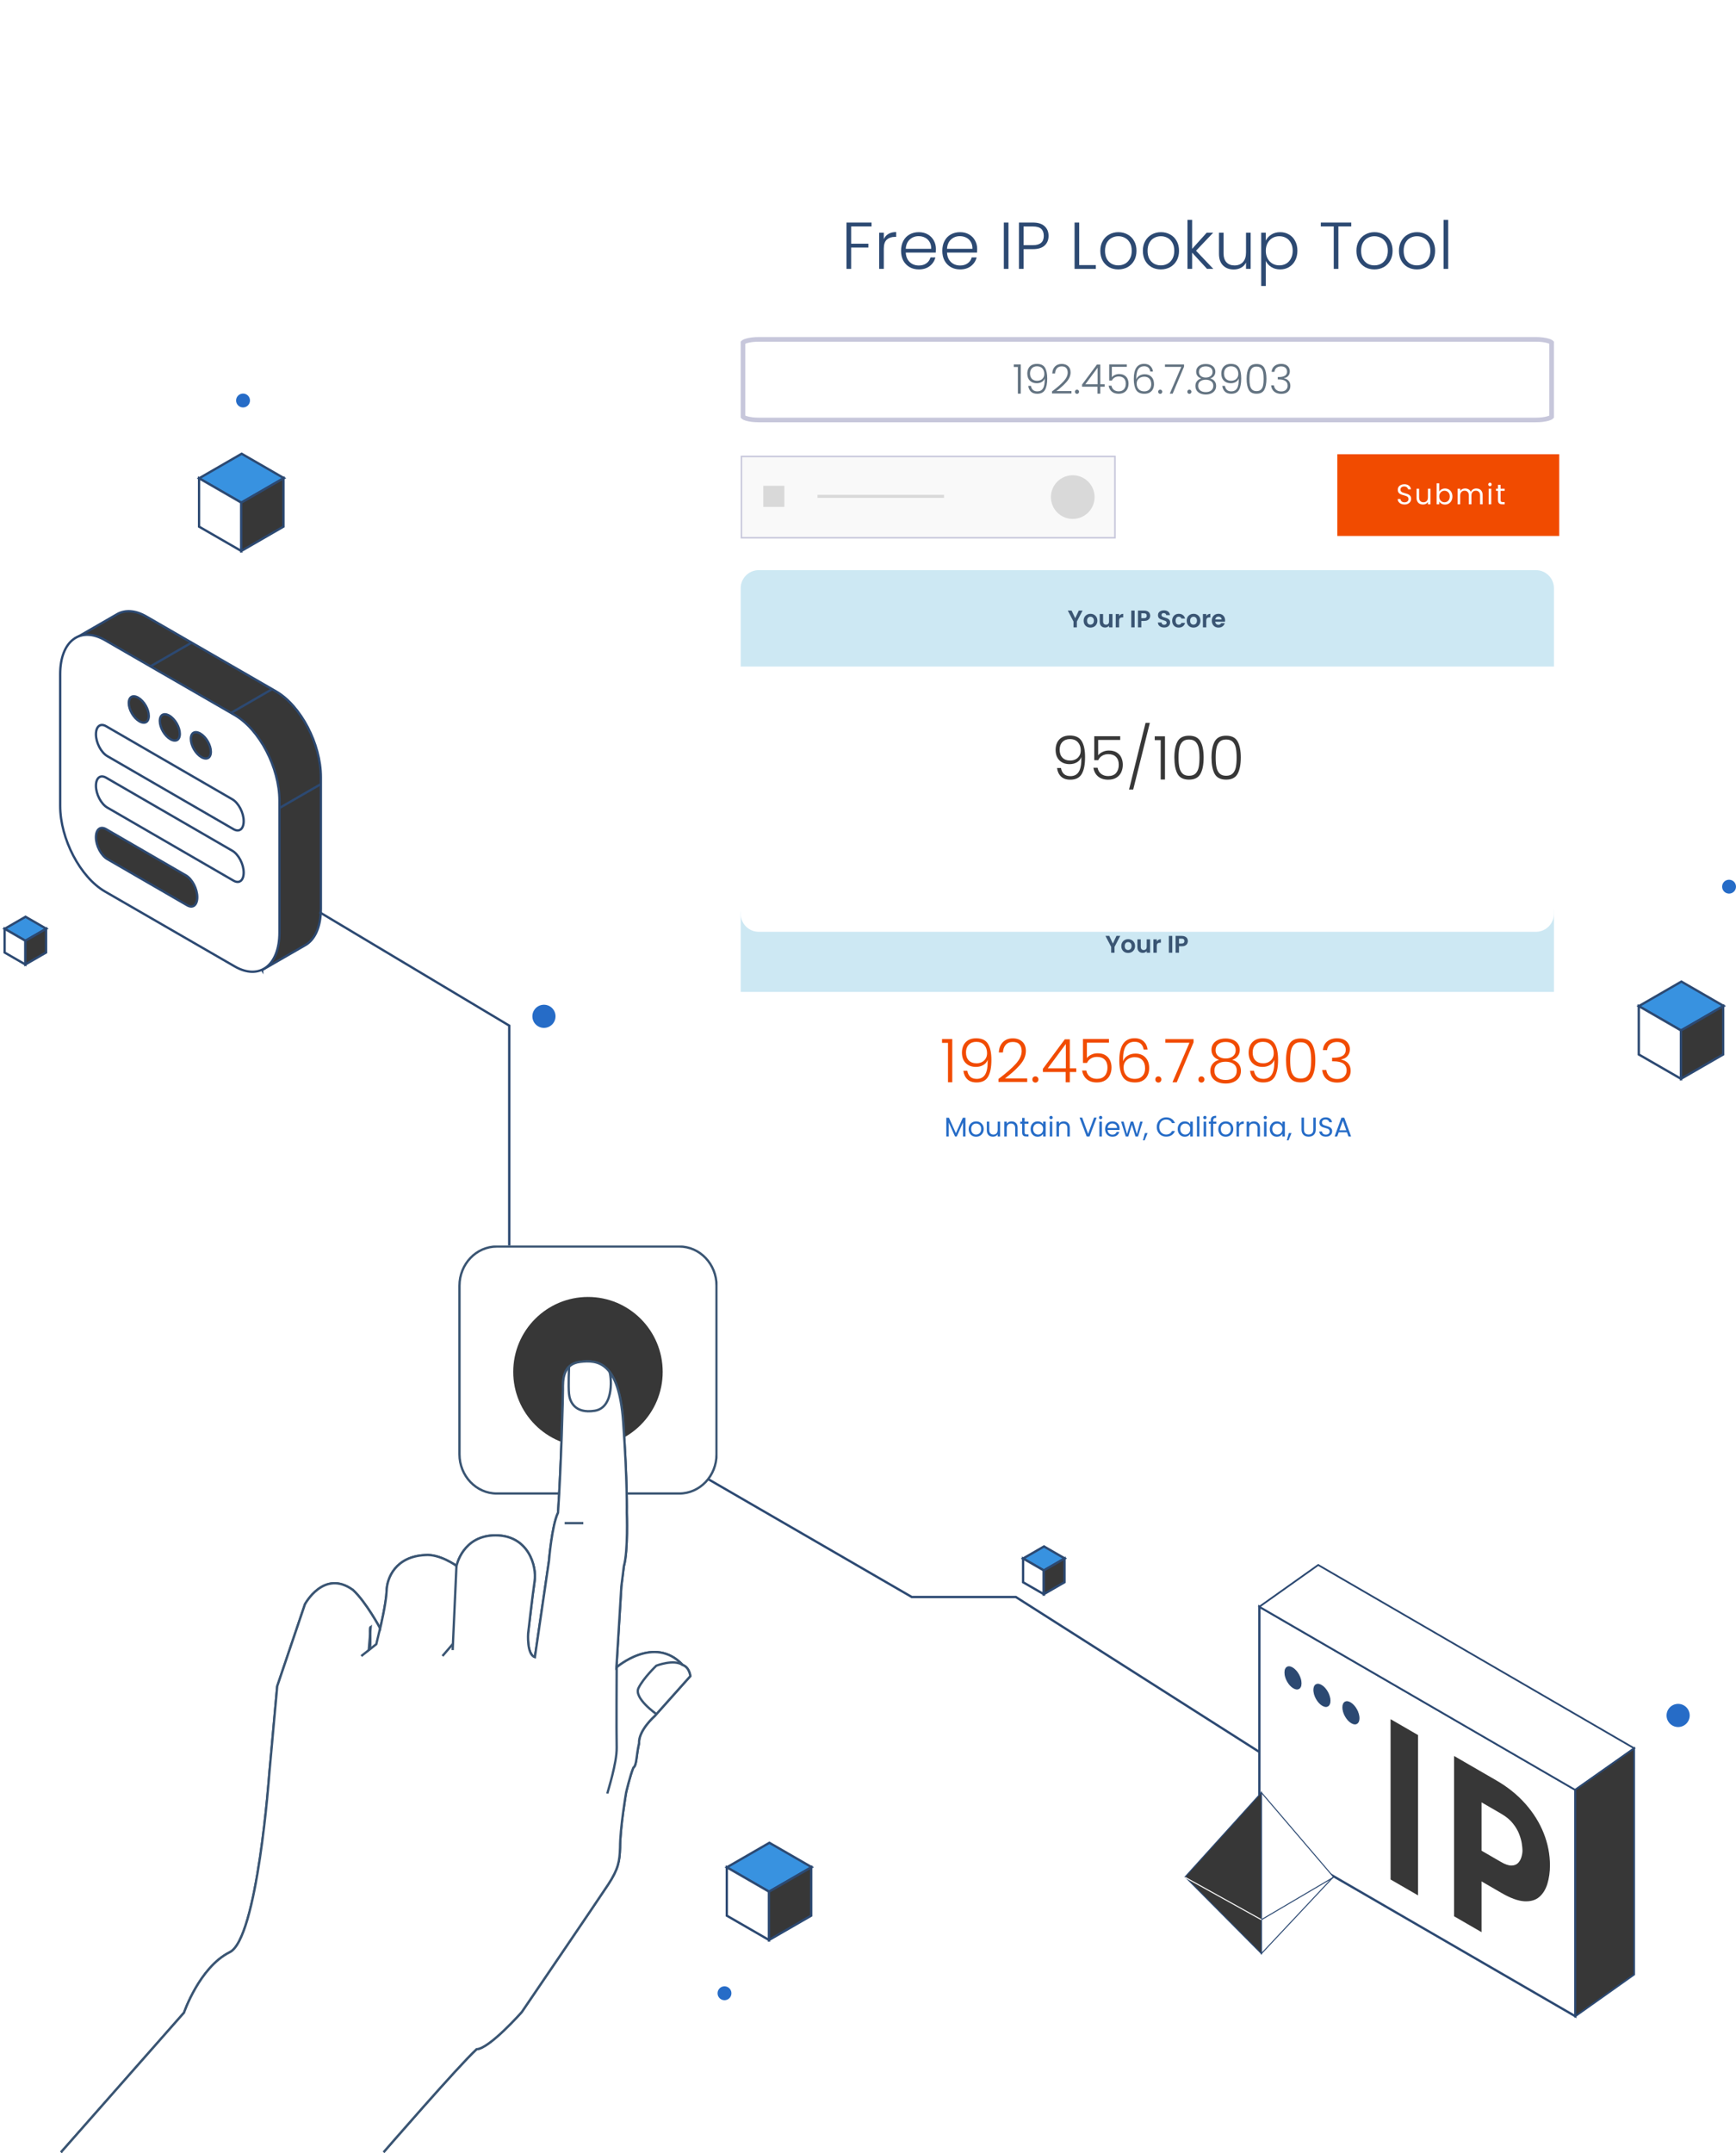 <svg width="375" height="465" viewBox="0 0 375 465" fill="none" xmlns="http://www.w3.org/2000/svg">
<rect x="138" width="221" height="306" rx="6" fill="white"/>
<path d="M312.834 47.482V58.074H311.832V47.482H312.834Z" fill="#2C4972"/>
<path d="M306.071 58.188C305.336 58.188 304.673 58.026 304.081 57.702C303.499 57.368 303.036 56.9 302.692 56.299C302.358 55.688 302.191 54.977 302.191 54.166C302.191 53.355 302.363 52.649 302.707 52.048C303.05 51.437 303.518 50.969 304.109 50.645C304.701 50.311 305.364 50.144 306.099 50.144C306.834 50.144 307.497 50.311 308.089 50.645C308.69 50.969 309.158 51.437 309.492 52.048C309.835 52.649 310.007 53.355 310.007 54.166C310.007 54.968 309.835 55.674 309.492 56.285C309.148 56.895 308.676 57.368 308.074 57.702C307.473 58.026 306.805 58.188 306.071 58.188ZM306.071 57.315C306.586 57.315 307.063 57.201 307.502 56.972C307.941 56.733 308.294 56.38 308.561 55.913C308.838 55.435 308.976 54.853 308.976 54.166C308.976 53.479 308.843 52.902 308.575 52.434C308.308 51.957 307.955 51.604 307.516 51.375C307.077 51.136 306.6 51.017 306.085 51.017C305.57 51.017 305.092 51.136 304.653 51.375C304.214 51.604 303.861 51.957 303.594 52.434C303.337 52.902 303.208 53.479 303.208 54.166C303.208 54.853 303.337 55.435 303.594 55.913C303.861 56.38 304.21 56.733 304.639 56.972C305.078 57.201 305.555 57.315 306.071 57.315Z" fill="#2C4972"/>
<path d="M296.883 58.188C296.148 58.188 295.485 58.026 294.893 57.702C294.311 57.368 293.848 56.9 293.505 56.299C293.171 55.688 293.004 54.977 293.004 54.166C293.004 53.355 293.176 52.649 293.519 52.048C293.863 51.437 294.33 50.969 294.922 50.645C295.514 50.311 296.177 50.144 296.912 50.144C297.646 50.144 298.31 50.311 298.901 50.645C299.502 50.969 299.97 51.437 300.304 52.048C300.648 52.649 300.819 53.355 300.819 54.166C300.819 54.968 300.648 55.674 300.304 56.285C299.961 56.895 299.488 57.368 298.887 57.702C298.286 58.026 297.618 58.188 296.883 58.188ZM296.883 57.315C297.398 57.315 297.875 57.201 298.314 56.972C298.753 56.733 299.106 56.38 299.374 55.913C299.65 55.435 299.789 54.853 299.789 54.166C299.789 53.479 299.655 52.902 299.388 52.434C299.121 51.957 298.768 51.604 298.329 51.375C297.89 51.136 297.413 51.017 296.897 51.017C296.382 51.017 295.905 51.136 295.466 51.375C295.027 51.604 294.674 51.957 294.407 52.434C294.149 52.902 294.02 53.479 294.02 54.166C294.02 54.853 294.149 55.435 294.407 55.913C294.674 56.38 295.022 56.733 295.452 56.972C295.891 57.201 296.368 57.315 296.883 57.315Z" fill="#2C4972"/>
<path d="M291.887 48.069V48.899H289.11V58.074H288.108V48.899H285.316V48.069H291.887Z" fill="#2C4972"/>
<path d="M273.429 51.976C273.677 51.451 274.068 51.017 274.603 50.674C275.147 50.321 275.791 50.144 276.535 50.144C277.241 50.144 277.876 50.311 278.439 50.645C279.012 50.969 279.455 51.437 279.77 52.048C280.095 52.649 280.257 53.35 280.257 54.152C280.257 54.953 280.095 55.66 279.77 56.27C279.455 56.881 279.012 57.353 278.439 57.688C277.876 58.022 277.241 58.188 276.535 58.188C275.8 58.188 275.161 58.017 274.617 57.673C274.073 57.32 273.677 56.881 273.429 56.356V61.767H272.441V50.258H273.429V51.976ZM279.241 54.152C279.241 53.503 279.112 52.945 278.854 52.477C278.606 52 278.262 51.637 277.823 51.389C277.385 51.141 276.888 51.017 276.335 51.017C275.8 51.017 275.309 51.146 274.86 51.404C274.422 51.661 274.073 52.029 273.816 52.506C273.558 52.983 273.429 53.536 273.429 54.166C273.429 54.796 273.558 55.349 273.816 55.827C274.073 56.304 274.422 56.671 274.86 56.929C275.309 57.187 275.8 57.315 276.335 57.315C276.888 57.315 277.385 57.191 277.823 56.943C278.262 56.685 278.606 56.318 278.854 55.841C279.112 55.354 279.241 54.791 279.241 54.152Z" fill="#2C4972"/>
<path d="M270.159 50.258V58.074H269.157V56.7C268.928 57.187 268.574 57.559 268.097 57.816C267.62 58.074 267.086 58.203 266.494 58.203C265.559 58.203 264.796 57.916 264.204 57.344C263.612 56.762 263.316 55.922 263.316 54.825V50.258H264.304V54.71C264.304 55.559 264.514 56.208 264.934 56.657C265.363 57.105 265.945 57.33 266.68 57.33C267.434 57.33 268.035 57.091 268.484 56.614C268.932 56.137 269.157 55.435 269.157 54.51V50.258H270.159Z" fill="#2C4972"/>
<path d="M260.734 58.074L257.514 54.567V58.074H256.512V47.482H257.514V53.751L260.663 50.258H262.066L258.358 54.152L262.094 58.074H260.734Z" fill="#2C4972"/>
<path d="M250.754 58.188C250.019 58.188 249.356 58.026 248.764 57.702C248.182 57.368 247.72 56.9 247.376 56.299C247.042 55.688 246.875 54.977 246.875 54.166C246.875 53.355 247.047 52.649 247.39 52.048C247.734 51.437 248.201 50.969 248.793 50.645C249.385 50.311 250.048 50.144 250.783 50.144C251.518 50.144 252.181 50.311 252.772 50.645C253.374 50.969 253.841 51.437 254.175 52.048C254.519 52.649 254.69 53.355 254.69 54.166C254.69 54.968 254.519 55.674 254.175 56.285C253.832 56.895 253.359 57.368 252.758 57.702C252.157 58.026 251.489 58.188 250.754 58.188ZM250.754 57.315C251.269 57.315 251.747 57.201 252.186 56.972C252.624 56.733 252.978 56.38 253.245 55.913C253.521 55.435 253.66 54.853 253.66 54.166C253.66 53.479 253.526 52.902 253.259 52.434C252.992 51.957 252.639 51.604 252.2 51.375C251.761 51.136 251.284 51.017 250.768 51.017C250.253 51.017 249.776 51.136 249.337 51.375C248.898 51.604 248.545 51.957 248.278 52.434C248.02 52.902 247.891 53.479 247.891 54.166C247.891 54.853 248.02 55.435 248.278 55.913C248.545 56.38 248.893 56.733 249.323 56.972C249.762 57.201 250.239 57.315 250.754 57.315Z" fill="#2C4972"/>
<path d="M241.563 58.188C240.828 58.188 240.165 58.026 239.573 57.702C238.991 57.368 238.528 56.9 238.185 56.299C237.851 55.688 237.684 54.977 237.684 54.166C237.684 53.355 237.855 52.649 238.199 52.048C238.542 51.437 239.01 50.969 239.602 50.645C240.193 50.311 240.857 50.144 241.591 50.144C242.326 50.144 242.989 50.311 243.581 50.645C244.182 50.969 244.65 51.437 244.984 52.048C245.327 52.649 245.499 53.355 245.499 54.166C245.499 54.968 245.327 55.674 244.984 56.285C244.64 56.895 244.168 57.368 243.567 57.702C242.965 58.026 242.297 58.188 241.563 58.188ZM241.563 57.315C242.078 57.315 242.555 57.201 242.994 56.972C243.433 56.733 243.786 56.38 244.053 55.913C244.33 55.435 244.468 54.853 244.468 54.166C244.468 53.479 244.335 52.902 244.068 52.434C243.8 51.957 243.447 51.604 243.008 51.375C242.569 51.136 242.092 51.017 241.577 51.017C241.062 51.017 240.585 51.136 240.146 51.375C239.707 51.604 239.354 51.957 239.086 52.434C238.829 52.902 238.7 53.479 238.7 54.166C238.7 54.853 238.829 55.435 239.086 55.913C239.354 56.38 239.702 56.733 240.131 56.972C240.57 57.201 241.047 57.315 241.563 57.315Z" fill="#2C4972"/>
<path d="M233.123 57.258H236.716V58.074H232.121V48.069H233.123V57.258Z" fill="#2C4972"/>
<path d="M226.504 50.946C226.504 51.804 226.222 52.496 225.659 53.021C225.096 53.546 224.252 53.809 223.126 53.809H221.107V58.074H220.105V48.069H223.126C224.242 48.069 225.082 48.331 225.645 48.856C226.218 49.381 226.504 50.077 226.504 50.946ZM223.126 52.95C224.691 52.95 225.473 52.282 225.473 50.946C225.473 50.278 225.287 49.772 224.915 49.428C224.543 49.085 223.946 48.913 223.126 48.913H221.107V52.95H223.126Z" fill="#2C4972"/>
<path d="M217.842 48.069V58.074H216.84V48.069H217.842Z" fill="#2C4972"/>
<path d="M211.08 53.765C211.08 54.109 211.07 54.371 211.051 54.553H204.567C204.596 55.144 204.739 55.65 204.996 56.07C205.254 56.49 205.593 56.809 206.013 57.029C206.433 57.239 206.891 57.344 207.387 57.344C208.036 57.344 208.58 57.187 209.019 56.872C209.467 56.557 209.763 56.132 209.906 55.598H210.965C210.775 56.361 210.364 56.986 209.734 57.473C209.114 57.95 208.332 58.188 207.387 58.188C206.652 58.188 205.994 58.026 205.412 57.702C204.83 57.368 204.371 56.9 204.037 56.299C203.713 55.688 203.551 54.977 203.551 54.166C203.551 53.355 203.713 52.644 204.037 52.033C204.362 51.423 204.815 50.955 205.397 50.631C205.979 50.306 206.643 50.144 207.387 50.144C208.131 50.144 208.78 50.306 209.334 50.631C209.897 50.955 210.326 51.394 210.622 51.947C210.927 52.492 211.08 53.097 211.08 53.765ZM210.064 53.737C210.073 53.155 209.954 52.658 209.706 52.248C209.467 51.838 209.138 51.528 208.718 51.318C208.298 51.108 207.84 51.003 207.344 51.003C206.6 51.003 205.965 51.241 205.44 51.718C204.915 52.196 204.624 52.868 204.567 53.737H210.064Z" fill="#2C4972"/>
<path d="M202.17 53.765C202.17 54.109 202.16 54.371 202.141 54.553H195.657C195.686 55.144 195.829 55.65 196.086 56.07C196.344 56.49 196.683 56.809 197.103 57.029C197.523 57.239 197.981 57.344 198.477 57.344C199.126 57.344 199.67 57.187 200.109 56.872C200.557 56.557 200.853 56.132 200.996 55.598H202.055C201.864 56.361 201.454 56.986 200.824 57.473C200.204 57.95 199.422 58.188 198.477 58.188C197.742 58.188 197.084 58.026 196.501 57.702C195.919 57.368 195.461 56.9 195.127 56.299C194.803 55.688 194.641 54.977 194.641 54.166C194.641 53.355 194.803 52.644 195.127 52.033C195.452 51.423 195.905 50.955 196.487 50.631C197.069 50.306 197.732 50.144 198.477 50.144C199.221 50.144 199.87 50.306 200.423 50.631C200.987 50.955 201.416 51.394 201.712 51.947C202.017 52.492 202.17 53.097 202.17 53.765ZM201.154 53.737C201.163 53.155 201.044 52.658 200.796 52.248C200.557 51.838 200.228 51.528 199.808 51.318C199.388 51.108 198.93 51.003 198.434 51.003C197.69 51.003 197.055 51.241 196.53 51.718C196.005 52.196 195.714 52.868 195.657 53.737H201.154Z" fill="#2C4972"/>
<path d="M190.912 51.647C191.132 51.16 191.466 50.783 191.914 50.516C192.372 50.249 192.93 50.115 193.589 50.115V51.16H193.317C192.592 51.16 192.01 51.356 191.571 51.747C191.132 52.139 190.912 52.792 190.912 53.708V58.074H189.91V50.259H190.912V51.647Z" fill="#2C4972"/>
<path d="M188.266 48.069V48.899H183.857V52.635H187.579V53.465H183.857V58.074H182.855V48.069H188.266Z" fill="#2C4972"/>
<g filter="url(#filter0_d_13433_22803)">
<path d="M160 252.614C160 254.771 161.748 256.518 163.904 256.518H331.768C333.924 256.518 335.672 254.771 335.672 252.614V197.31C335.672 195.154 333.924 193.406 331.768 193.406H163.904C161.748 193.406 160 195.154 160 197.31V252.614Z" fill="white"/>
</g>
<path d="M160 214.227H335.672V197.31C335.672 195.154 333.924 193.407 331.768 193.407H163.904C161.748 193.407 160 195.154 160 197.31V214.227Z" fill="#CDE8F3"/>
<g filter="url(#filter1_d_13433_22803)">
<path d="M160 182.346C160 184.502 161.748 186.25 163.904 186.25H331.768C333.924 186.25 335.672 184.502 335.672 182.346V127.042C335.672 124.885 333.924 123.138 331.768 123.138H163.904C161.748 123.138 160 124.885 160 127.042V182.346Z" fill="white"/>
</g>
<path d="M163.903 90.707H331.764C332.808 90.707 333.734 90.583 334.384 90.393C334.712 90.298 334.941 90.193 335.077 90.099C335.129 90.064 335.155 90.038 335.168 90.023V73.981C335.155 73.967 335.13 73.939 335.077 73.903C334.941 73.809 334.712 73.706 334.384 73.61C333.734 73.421 332.808 73.297 331.764 73.297H163.903C162.859 73.297 161.933 73.421 161.283 73.61C160.956 73.706 160.727 73.809 160.591 73.903C160.539 73.939 160.513 73.965 160.5 73.98V90.024C160.513 90.039 160.54 90.064 160.591 90.099C160.726 90.193 160.955 90.298 161.283 90.393C161.933 90.583 162.859 90.707 163.903 90.707Z" fill="white" stroke="#C7C7DB"/>
<path d="M256.599 203.26C256.599 203.454 256.552 203.636 256.458 203.806C256.368 203.976 256.224 204.113 256.026 204.218C255.832 204.322 255.585 204.374 255.287 204.374H254.678V205.769H253.949V202.135H255.287C255.568 202.135 255.807 202.184 256.005 202.281C256.203 202.378 256.351 202.512 256.448 202.682C256.548 202.852 256.599 203.045 256.599 203.26ZM255.256 203.786C255.457 203.786 255.606 203.74 255.703 203.65C255.8 203.556 255.849 203.426 255.849 203.26C255.849 202.906 255.651 202.729 255.256 202.729H254.678V203.786H255.256Z" fill="#3A5573"/>
<path d="M253.225 202.135V205.769H252.496V202.135H253.225Z" fill="#3A5573"/>
<path d="M249.881 203.333C249.975 203.18 250.096 203.06 250.245 202.974C250.398 202.887 250.572 202.843 250.766 202.843V203.609H250.573C250.344 203.609 250.171 203.662 250.053 203.77C249.938 203.877 249.881 204.065 249.881 204.332V205.769H249.152V202.885H249.881V203.333Z" fill="#3A5573"/>
<path d="M248.44 202.885V205.769H247.706V205.404C247.612 205.529 247.489 205.628 247.336 205.701C247.187 205.77 247.024 205.805 246.847 205.805C246.621 205.805 246.422 205.758 246.248 205.665C246.075 205.567 245.938 205.427 245.837 205.243C245.74 205.056 245.691 204.833 245.691 204.577V202.885H246.42V204.473C246.42 204.702 246.477 204.879 246.592 205.003C246.706 205.125 246.863 205.186 247.06 205.186C247.262 205.186 247.419 205.125 247.534 205.003C247.649 204.879 247.706 204.702 247.706 204.473V202.885H248.44Z" fill="#3A5573"/>
<path d="M243.681 205.816C243.404 205.816 243.154 205.755 242.932 205.633C242.71 205.508 242.535 205.333 242.406 205.108C242.281 204.882 242.219 204.622 242.219 204.327C242.219 204.032 242.283 203.772 242.411 203.546C242.543 203.321 242.722 203.147 242.947 203.026C243.173 202.901 243.425 202.838 243.702 202.838C243.98 202.838 244.231 202.901 244.457 203.026C244.682 203.147 244.859 203.321 244.988 203.546C245.12 203.772 245.186 204.032 245.186 204.327C245.186 204.622 245.118 204.882 244.983 205.108C244.851 205.333 244.67 205.508 244.441 205.633C244.216 205.755 243.962 205.816 243.681 205.816ZM243.681 205.181C243.813 205.181 243.936 205.149 244.051 205.087C244.169 205.021 244.263 204.924 244.332 204.795C244.401 204.667 244.436 204.511 244.436 204.327C244.436 204.053 244.363 203.843 244.218 203.697C244.075 203.548 243.9 203.473 243.692 203.473C243.484 203.473 243.308 203.548 243.166 203.697C243.027 203.843 242.958 204.053 242.958 204.327C242.958 204.601 243.026 204.813 243.161 204.962C243.3 205.108 243.473 205.181 243.681 205.181Z" fill="#3A5573"/>
<path d="M241.984 202.135L240.755 204.504V205.769H240.027V204.504L238.793 202.135H239.615L240.396 203.796L241.172 202.135H241.984Z" fill="#3A5573"/>
<path d="M285.773 226.797C285.834 226.008 286.138 225.388 286.684 224.937C287.239 224.477 287.955 224.247 288.831 224.247C289.413 224.247 289.911 224.351 290.328 224.559C290.744 224.767 291.057 225.054 291.265 225.418C291.482 225.774 291.59 226.177 291.59 226.628C291.59 227.175 291.43 227.647 291.109 228.047C290.788 228.446 290.332 228.693 289.742 228.788V228.853C290.358 228.975 290.848 229.244 291.213 229.66C291.577 230.068 291.759 230.606 291.759 231.274C291.759 232.02 291.508 232.631 291.004 233.109C290.51 233.577 289.79 233.811 288.844 233.811C287.942 233.811 287.2 233.577 286.619 233.109C286.038 232.631 285.704 231.959 285.617 231.092H286.502C286.58 231.673 286.823 232.146 287.231 232.51C287.638 232.866 288.176 233.043 288.844 233.043C289.504 233.043 290.007 232.87 290.354 232.523C290.71 232.176 290.887 231.733 290.887 231.196C290.887 229.877 289.937 229.218 288.038 229.218H287.751V228.45H288.051C289.82 228.45 290.705 227.873 290.705 226.719C290.705 226.216 290.54 225.813 290.211 225.509C289.881 225.197 289.413 225.041 288.805 225.041C288.215 225.041 287.725 225.197 287.335 225.509C286.953 225.813 286.728 226.242 286.658 226.797H285.773Z" fill="#F14B00"/>
<path d="M277.801 228.996C277.801 227.504 278.031 226.346 278.49 225.522C278.95 224.698 279.774 224.286 280.963 224.286C282.151 224.286 282.976 224.698 283.435 225.522C283.895 226.346 284.125 227.504 284.125 228.996C284.125 230.515 283.895 231.69 283.435 232.523C282.976 233.356 282.151 233.772 280.963 233.772C279.766 233.772 278.937 233.356 278.477 232.523C278.026 231.69 277.801 230.515 277.801 228.996ZM283.227 228.996C283.227 228.19 283.171 227.509 283.058 226.953C282.945 226.398 282.724 225.951 282.394 225.613C282.065 225.275 281.587 225.106 280.963 225.106C280.338 225.106 279.861 225.275 279.531 225.613C279.202 225.951 278.981 226.398 278.868 226.953C278.755 227.509 278.699 228.19 278.699 228.996C278.699 229.829 278.755 230.528 278.868 231.091C278.981 231.647 279.202 232.093 279.531 232.432C279.861 232.77 280.338 232.939 280.963 232.939C281.587 232.939 282.065 232.77 282.394 232.432C282.724 232.093 282.945 231.647 283.058 231.091C283.171 230.528 283.227 229.829 283.227 228.996Z" fill="#F14B00"/>
<path d="M270.877 231.261C270.972 231.825 271.189 232.258 271.528 232.562C271.866 232.866 272.33 233.017 272.92 233.017C273.735 233.017 274.338 232.701 274.729 232.067C275.128 231.426 275.31 230.367 275.275 228.892C275.11 229.37 274.794 229.747 274.325 230.024C273.865 230.293 273.336 230.428 272.738 230.428C271.827 230.428 271.094 230.155 270.539 229.608C269.992 229.062 269.719 228.302 269.719 227.331C269.719 226.75 269.832 226.225 270.057 225.756C270.283 225.288 270.625 224.919 271.085 224.65C271.545 224.381 272.109 224.247 272.777 224.247C274.009 224.247 274.867 224.65 275.353 225.457C275.839 226.255 276.082 227.405 276.082 228.905C276.082 230.528 275.839 231.747 275.353 232.562C274.876 233.377 274.052 233.785 272.881 233.785C272.022 233.785 271.354 233.555 270.877 233.095C270.4 232.627 270.118 232.015 270.031 231.261H270.877ZM272.881 229.647C273.289 229.647 273.662 229.565 274 229.4C274.347 229.226 274.625 228.975 274.833 228.645C275.041 228.315 275.145 227.921 275.145 227.461C275.145 226.75 274.941 226.164 274.533 225.704C274.134 225.244 273.558 225.015 272.803 225.015C272.135 225.015 271.597 225.223 271.189 225.639C270.79 226.056 270.591 226.611 270.591 227.305C270.591 228.034 270.79 228.606 271.189 229.023C271.588 229.439 272.152 229.647 272.881 229.647Z" fill="#F14B00"/>
<path d="M263.349 228.905C262.811 228.732 262.399 228.459 262.113 228.085C261.835 227.712 261.696 227.261 261.696 226.732C261.696 226.264 261.814 225.847 262.048 225.483C262.291 225.11 262.642 224.819 263.102 224.611C263.562 224.394 264.112 224.286 264.754 224.286C265.396 224.286 265.947 224.394 266.407 224.611C266.867 224.819 267.214 225.11 267.448 225.483C267.691 225.847 267.812 226.264 267.812 226.732C267.812 227.253 267.669 227.704 267.383 228.085C267.105 228.467 266.698 228.74 266.16 228.905C266.75 229.053 267.214 229.335 267.552 229.751C267.891 230.168 268.06 230.675 268.06 231.274C268.06 231.829 267.921 232.315 267.643 232.731C267.374 233.139 266.988 233.455 266.485 233.681C265.991 233.907 265.414 234.019 264.754 234.019C264.095 234.019 263.514 233.907 263.011 233.681C262.516 233.455 262.13 233.139 261.853 232.731C261.584 232.315 261.449 231.829 261.449 231.274C261.449 230.675 261.618 230.168 261.957 229.751C262.295 229.335 262.759 229.053 263.349 228.905ZM266.928 226.836C266.928 226.264 266.732 225.821 266.342 225.509C265.952 225.197 265.422 225.041 264.754 225.041C264.086 225.041 263.557 225.197 263.167 225.509C262.777 225.813 262.581 226.255 262.581 226.836C262.581 227.374 262.781 227.804 263.18 228.125C263.579 228.446 264.104 228.606 264.754 228.606C265.405 228.606 265.93 228.446 266.329 228.125C266.728 227.804 266.928 227.374 266.928 226.836ZM264.754 229.309C264.043 229.309 263.462 229.469 263.011 229.79C262.56 230.111 262.334 230.597 262.334 231.248C262.334 231.872 262.551 232.362 262.985 232.718C263.418 233.074 264.008 233.252 264.754 233.252C265.492 233.252 266.077 233.074 266.511 232.718C266.945 232.354 267.162 231.864 267.162 231.248C267.162 230.606 266.936 230.124 266.485 229.803C266.043 229.474 265.466 229.309 264.754 229.309Z" fill="#F14B00"/>
<path d="M259.531 233.811C259.34 233.811 259.179 233.746 259.049 233.616C258.928 233.486 258.867 233.325 258.867 233.134C258.867 232.944 258.928 232.787 259.049 232.666C259.179 232.536 259.34 232.471 259.531 232.471C259.713 232.471 259.865 232.536 259.986 232.666C260.116 232.787 260.181 232.944 260.181 233.134C260.181 233.325 260.116 233.486 259.986 233.616C259.865 233.746 259.713 233.811 259.531 233.811Z" fill="#F14B00"/>
<path d="M257.824 225.132L254.194 233.746H253.27L256.939 225.21H251.734V224.429H257.824V225.132Z" fill="#F14B00"/>
<path d="M250.23 233.811C250.039 233.811 249.879 233.746 249.749 233.616C249.627 233.486 249.566 233.325 249.566 233.134C249.566 232.944 249.627 232.787 249.749 232.666C249.879 232.536 250.039 232.471 250.23 232.471C250.412 232.471 250.564 232.536 250.686 232.666C250.816 232.787 250.881 232.944 250.881 233.134C250.881 233.325 250.816 233.486 250.686 233.616C250.564 233.746 250.412 233.811 250.23 233.811Z" fill="#F14B00"/>
<path d="M247.055 226.693C246.864 225.565 246.209 225.002 245.09 225.002C244.24 225.002 243.603 225.331 243.178 225.99C242.752 226.65 242.557 227.73 242.592 229.231C242.765 228.71 243.095 228.302 243.581 228.007C244.075 227.704 244.639 227.552 245.273 227.552C246.183 227.552 246.904 227.834 247.433 228.398C247.971 228.953 248.239 229.721 248.239 230.701C248.239 231.274 248.127 231.794 247.901 232.263C247.684 232.722 247.346 233.091 246.886 233.369C246.435 233.646 245.871 233.785 245.194 233.785C243.902 233.785 243.008 233.373 242.514 232.549C242.028 231.725 241.785 230.558 241.785 229.048C241.785 225.839 242.887 224.234 245.09 224.234C245.923 224.234 246.578 224.464 247.055 224.923C247.532 225.375 247.814 225.964 247.901 226.693H247.055ZM245.103 228.333C244.696 228.333 244.31 228.415 243.945 228.58C243.581 228.745 243.282 228.996 243.047 229.335C242.822 229.664 242.709 230.072 242.709 230.558C242.709 231.261 242.917 231.846 243.334 232.315C243.75 232.783 244.357 233.017 245.155 233.017C245.823 233.017 246.357 232.814 246.756 232.406C247.155 231.998 247.355 231.443 247.355 230.74C247.355 229.985 247.159 229.395 246.769 228.97C246.379 228.545 245.823 228.333 245.103 228.333Z" fill="#F14B00"/>
<path d="M239.545 225.197H234.782V228.528C234.999 228.224 235.315 227.977 235.732 227.786C236.148 227.587 236.599 227.487 237.085 227.487C237.797 227.487 238.378 227.634 238.829 227.929C239.28 228.216 239.605 228.593 239.805 229.062C240.004 229.521 240.104 230.016 240.104 230.545C240.104 231.152 239.987 231.703 239.753 232.198C239.527 232.683 239.176 233.069 238.699 233.356C238.23 233.642 237.645 233.785 236.942 233.785C236.048 233.785 235.324 233.555 234.769 233.095C234.214 232.627 233.875 231.998 233.754 231.209H234.652C234.765 231.781 235.025 232.224 235.433 232.536C235.84 232.848 236.343 233.004 236.942 233.004C237.697 233.004 238.265 232.783 238.647 232.341C239.037 231.89 239.232 231.295 239.232 230.558C239.232 229.838 239.037 229.278 238.647 228.879C238.256 228.472 237.697 228.268 236.968 228.268C236.465 228.268 236.022 228.385 235.641 228.619C235.259 228.853 234.977 229.17 234.795 229.569H233.936V224.403H239.545V225.197Z" fill="#F14B00"/>
<path d="M225.277 231.534V230.844L230.014 224.468H231.094V230.74H232.486V231.534H231.094V233.746H230.196V231.534H225.277ZM230.235 225.47L226.331 230.74H230.235V225.47Z" fill="#F14B00"/>
<path d="M223.668 233.811C223.477 233.811 223.316 233.746 223.186 233.616C223.065 233.486 223.004 233.325 223.004 233.134C223.004 232.944 223.065 232.787 223.186 232.666C223.316 232.536 223.477 232.471 223.668 232.471C223.85 232.471 224.002 232.536 224.123 232.666C224.253 232.787 224.318 232.944 224.318 233.134C224.318 233.325 224.253 233.486 224.123 233.616C224.002 233.746 223.85 233.811 223.668 233.811Z" fill="#F14B00"/>
<path d="M215.684 233.03C217.28 231.833 218.512 230.762 219.379 229.816C220.255 228.862 220.694 227.929 220.694 227.018C220.694 226.42 220.542 225.943 220.238 225.587C219.943 225.223 219.457 225.041 218.781 225.041C218.121 225.041 217.609 225.249 217.245 225.665C216.889 226.073 216.69 226.619 216.647 227.305H215.762C215.814 226.342 216.109 225.596 216.647 225.067C217.193 224.529 217.904 224.26 218.781 224.26C219.622 224.26 220.303 224.498 220.824 224.975C221.344 225.444 221.604 226.112 221.604 226.979C221.604 228.029 221.166 229.048 220.29 230.037C219.423 231.018 218.351 231.976 217.076 232.913H221.891V233.681H215.684V233.03Z" fill="#F14B00"/>
<path d="M208.951 231.261C209.047 231.825 209.263 232.258 209.602 232.562C209.94 232.866 210.404 233.017 210.994 233.017C211.81 233.017 212.412 232.701 212.803 232.067C213.202 231.426 213.384 230.367 213.349 228.892C213.185 229.37 212.868 229.747 212.399 230.024C211.94 230.293 211.411 230.428 210.812 230.428C209.901 230.428 209.168 230.155 208.613 229.608C208.066 229.062 207.793 228.302 207.793 227.331C207.793 226.75 207.906 226.225 208.131 225.756C208.357 225.288 208.7 224.919 209.159 224.65C209.619 224.381 210.183 224.247 210.851 224.247C212.083 224.247 212.942 224.65 213.427 225.457C213.913 226.255 214.156 227.405 214.156 228.905C214.156 230.528 213.913 231.747 213.427 232.562C212.95 233.377 212.126 233.785 210.955 233.785C210.096 233.785 209.428 233.555 208.951 233.095C208.474 232.627 208.192 232.015 208.105 231.261H208.951ZM210.955 229.647C211.363 229.647 211.736 229.565 212.074 229.4C212.421 229.226 212.699 228.975 212.907 228.645C213.115 228.315 213.219 227.921 213.219 227.461C213.219 226.75 213.015 226.164 212.608 225.704C212.209 225.244 211.632 225.015 210.877 225.015C210.209 225.015 209.671 225.223 209.263 225.639C208.864 226.056 208.665 226.611 208.665 227.305C208.665 228.034 208.864 228.606 209.263 229.023C209.662 229.439 210.226 229.647 210.955 229.647Z" fill="#F14B00"/>
<path d="M203.492 225.236V224.416H205.704V233.746H204.78V225.236H203.492Z" fill="#F14B00"/>
<path d="M290.963 244.55H289.183L288.855 245.458H288.293L289.769 241.4H290.383L291.853 245.458H291.291L290.963 244.55ZM290.811 244.117L290.073 242.055L289.335 244.117H290.811Z" fill="#266CC7"/>
<path d="M286.407 245.499C286.138 245.499 285.896 245.452 285.681 245.358C285.47 245.26 285.304 245.128 285.183 244.96C285.062 244.788 285 244.591 284.996 244.368H285.564C285.584 244.56 285.662 244.722 285.798 244.854C285.939 244.983 286.142 245.048 286.407 245.048C286.661 245.048 286.86 244.985 287.005 244.86C287.153 244.731 287.227 244.567 287.227 244.368C287.227 244.212 287.184 244.085 287.098 243.988C287.012 243.89 286.905 243.816 286.776 243.765C286.647 243.714 286.474 243.66 286.255 243.601C285.986 243.531 285.769 243.461 285.605 243.39C285.445 243.32 285.306 243.211 285.189 243.063C285.076 242.91 285.02 242.707 285.02 242.454C285.02 242.231 285.076 242.034 285.189 241.862C285.303 241.69 285.461 241.558 285.664 241.464C285.871 241.37 286.107 241.323 286.372 241.323C286.755 241.323 287.067 241.419 287.309 241.61C287.555 241.802 287.694 242.055 287.725 242.372H287.139C287.12 242.215 287.038 242.079 286.893 241.962C286.749 241.841 286.558 241.78 286.319 241.78C286.097 241.78 285.915 241.839 285.775 241.956C285.634 242.069 285.564 242.229 285.564 242.436C285.564 242.584 285.605 242.705 285.687 242.799C285.773 242.893 285.876 242.965 285.997 243.016C286.122 243.063 286.296 243.117 286.519 243.18C286.788 243.254 287.005 243.328 287.169 243.402C287.333 243.472 287.473 243.584 287.59 243.736C287.707 243.884 287.766 244.087 287.766 244.345C287.766 244.544 287.713 244.731 287.608 244.907C287.502 245.083 287.346 245.225 287.139 245.335C286.932 245.444 286.688 245.499 286.407 245.499Z" fill="#266CC7"/>
<path d="M281.681 241.376V243.958C281.681 244.322 281.769 244.591 281.945 244.767C282.124 244.942 282.372 245.03 282.688 245.03C283.001 245.03 283.245 244.942 283.42 244.767C283.6 244.591 283.69 244.322 283.69 243.958V241.376H284.223V243.953C284.223 244.292 284.154 244.579 284.018 244.813C283.881 245.044 283.696 245.216 283.461 245.329C283.231 245.442 282.972 245.499 282.683 245.499C282.394 245.499 282.132 245.442 281.898 245.329C281.668 245.216 281.484 245.044 281.348 244.813C281.215 244.579 281.148 244.292 281.148 243.953V241.376H281.681Z" fill="#266CC7"/>
<path d="M278.99 244.72L278.334 246.295H277.977L278.404 244.72H278.99Z" fill="#266CC7"/>
<path d="M274.289 243.841C274.289 243.513 274.355 243.227 274.488 242.981C274.621 242.731 274.802 242.538 275.033 242.401C275.267 242.264 275.527 242.196 275.812 242.196C276.093 242.196 276.337 242.256 276.544 242.377C276.75 242.498 276.905 242.651 277.006 242.834V242.249H277.545V245.458H277.006V244.86C276.901 245.048 276.743 245.204 276.532 245.329C276.325 245.45 276.083 245.51 275.806 245.51C275.521 245.51 275.263 245.44 275.033 245.299C274.802 245.159 274.621 244.962 274.488 244.708C274.355 244.454 274.289 244.165 274.289 243.841ZM277.006 243.847C277.006 243.605 276.957 243.394 276.86 243.215C276.762 243.035 276.629 242.899 276.462 242.805C276.298 242.707 276.116 242.659 275.917 242.659C275.718 242.659 275.536 242.705 275.372 242.799C275.208 242.893 275.078 243.029 274.98 243.209C274.882 243.389 274.834 243.599 274.834 243.841C274.834 244.087 274.882 244.302 274.98 244.486C275.078 244.665 275.208 244.804 275.372 244.901C275.536 244.995 275.718 245.042 275.917 245.042C276.116 245.042 276.298 244.995 276.462 244.901C276.629 244.804 276.762 244.665 276.86 244.486C276.957 244.302 277.006 244.089 277.006 243.847Z" fill="#266CC7"/>
<path d="M273.32 241.727C273.219 241.727 273.133 241.692 273.062 241.622C272.992 241.552 272.957 241.466 272.957 241.364C272.957 241.263 272.992 241.177 273.062 241.107C273.133 241.036 273.219 241.001 273.32 241.001C273.418 241.001 273.5 241.036 273.566 241.107C273.636 241.177 273.671 241.263 273.671 241.364C273.671 241.466 273.636 241.552 273.566 241.622C273.5 241.692 273.418 241.727 273.32 241.727ZM273.578 242.248V245.457H273.045V242.248H273.578Z" fill="#266CC7"/>
<path d="M270.86 242.19C271.251 242.19 271.567 242.309 271.809 242.547C272.051 242.781 272.172 243.121 272.172 243.566V245.458H271.645V243.642C271.645 243.322 271.565 243.078 271.405 242.91C271.245 242.739 271.026 242.653 270.749 242.653C270.468 242.653 270.244 242.741 270.076 242.916C269.912 243.092 269.83 243.348 269.83 243.683V245.458H269.297V242.249H269.83V242.705C269.935 242.541 270.078 242.415 270.257 242.325C270.441 242.235 270.642 242.19 270.86 242.19Z" fill="#266CC7"/>
<path d="M267.642 242.77C267.736 242.586 267.869 242.444 268.04 242.342C268.216 242.241 268.429 242.19 268.679 242.19V242.741H268.538C267.941 242.741 267.642 243.065 267.642 243.713V245.458H267.109V242.249H267.642V242.77Z" fill="#266CC7"/>
<path d="M264.767 245.51C264.466 245.51 264.193 245.442 263.947 245.305C263.705 245.169 263.513 244.975 263.373 244.726C263.236 244.472 263.168 244.179 263.168 243.847C263.168 243.519 263.238 243.23 263.379 242.981C263.523 242.727 263.718 242.534 263.964 242.401C264.21 242.264 264.486 242.196 264.79 242.196C265.095 242.196 265.37 242.264 265.616 242.401C265.862 242.534 266.055 242.725 266.195 242.975C266.34 243.225 266.412 243.515 266.412 243.847C266.412 244.179 266.338 244.472 266.19 244.726C266.045 244.975 265.848 245.169 265.598 245.305C265.348 245.442 265.071 245.51 264.767 245.51ZM264.767 245.042C264.958 245.042 265.137 244.997 265.305 244.907C265.473 244.817 265.608 244.683 265.709 244.503C265.815 244.324 265.867 244.105 265.867 243.847C265.867 243.59 265.817 243.371 265.715 243.191C265.614 243.012 265.481 242.879 265.317 242.793C265.153 242.703 264.975 242.659 264.784 242.659C264.589 242.659 264.409 242.703 264.245 242.793C264.085 242.879 263.957 243.012 263.859 243.191C263.761 243.371 263.713 243.59 263.713 243.847C263.713 244.109 263.759 244.329 263.853 244.509C263.951 244.689 264.08 244.823 264.24 244.913C264.4 244.999 264.575 245.042 264.767 245.042Z" fill="#266CC7"/>
<path d="M262.743 242.688H262.07V245.458H261.537V242.688H261.121V242.249H261.537V242.02C261.537 241.661 261.629 241.4 261.812 241.236C261.999 241.068 262.298 240.984 262.708 240.984V241.429C262.474 241.429 262.308 241.476 262.21 241.569C262.117 241.659 262.07 241.809 262.07 242.02V242.249H262.743V242.688Z" fill="#266CC7"/>
<path d="M260.281 241.727C260.18 241.727 260.094 241.692 260.023 241.622C259.953 241.552 259.918 241.466 259.918 241.364C259.918 241.263 259.953 241.177 260.023 241.107C260.094 241.036 260.18 241.001 260.281 241.001C260.379 241.001 260.461 241.036 260.527 241.107C260.597 241.177 260.632 241.263 260.632 241.364C260.632 241.466 260.597 241.552 260.527 241.622C260.461 241.692 260.379 241.727 260.281 241.727ZM260.539 242.248V245.457H260.006V242.248H260.539Z" fill="#266CC7"/>
<path d="M259.091 241.124V245.458H258.559V241.124H259.091Z" fill="#266CC7"/>
<path d="M254.402 243.841C254.402 243.513 254.469 243.227 254.601 242.981C254.734 242.731 254.916 242.538 255.146 242.401C255.38 242.264 255.64 242.196 255.925 242.196C256.206 242.196 256.45 242.256 256.657 242.377C256.864 242.498 257.018 242.651 257.119 242.834V242.249H257.658V245.458H257.119V244.86C257.014 245.048 256.856 245.204 256.645 245.329C256.438 245.45 256.196 245.51 255.919 245.51C255.634 245.51 255.376 245.44 255.146 245.299C254.916 245.159 254.734 244.962 254.601 244.708C254.469 244.454 254.402 244.165 254.402 243.841ZM257.119 243.847C257.119 243.605 257.071 243.394 256.973 243.215C256.875 243.035 256.743 242.899 256.575 242.805C256.411 242.707 256.229 242.659 256.03 242.659C255.831 242.659 255.65 242.705 255.486 242.799C255.322 242.893 255.191 243.029 255.093 243.209C254.996 243.389 254.947 243.599 254.947 243.841C254.947 244.087 254.996 244.302 255.093 244.486C255.191 244.665 255.322 244.804 255.486 244.901C255.65 244.995 255.831 245.042 256.03 245.042C256.229 245.042 256.411 244.995 256.575 244.901C256.743 244.804 256.875 244.665 256.973 244.486C257.071 244.302 257.119 244.089 257.119 243.847Z" fill="#266CC7"/>
<path d="M249.875 243.414C249.875 243.016 249.965 242.658 250.144 242.342C250.324 242.022 250.568 241.772 250.876 241.593C251.189 241.413 251.534 241.323 251.913 241.323C252.358 241.323 252.746 241.431 253.078 241.645C253.41 241.86 253.652 242.165 253.804 242.559H253.166C253.053 242.313 252.889 242.124 252.674 241.991C252.463 241.858 252.209 241.792 251.913 241.792C251.628 241.792 251.372 241.858 251.146 241.991C250.919 242.124 250.742 242.313 250.613 242.559C250.484 242.801 250.42 243.086 250.42 243.414C250.42 243.738 250.484 244.023 250.613 244.269C250.742 244.511 250.919 244.698 251.146 244.831C251.372 244.964 251.628 245.03 251.913 245.03C252.209 245.03 252.463 244.966 252.674 244.837C252.889 244.704 253.053 244.515 253.166 244.269H253.804C253.652 244.659 253.41 244.962 253.078 245.176C252.746 245.387 252.358 245.493 251.913 245.493C251.534 245.493 251.189 245.405 250.876 245.229C250.568 245.05 250.324 244.802 250.144 244.485C249.965 244.169 249.875 243.812 249.875 243.414Z" fill="#266CC7"/>
<path d="M247.904 244.72L247.248 246.295H246.891L247.318 244.72H247.904Z" fill="#266CC7"/>
<path d="M246.827 242.249L245.826 245.458H245.275L244.502 242.91L243.729 245.458H243.179L242.172 242.249H242.716L243.454 244.942L244.251 242.249H244.795L245.574 244.948L246.3 242.249H246.827Z" fill="#266CC7"/>
<path d="M241.846 243.73C241.846 243.832 241.84 243.939 241.828 244.052H239.263C239.283 244.368 239.39 244.616 239.585 244.796C239.784 244.972 240.025 245.059 240.306 245.059C240.536 245.059 240.727 245.007 240.88 244.901C241.036 244.792 241.145 244.648 241.207 244.468H241.781C241.695 244.776 241.524 245.028 241.266 245.223C241.008 245.415 240.688 245.51 240.306 245.51C240.001 245.51 239.728 245.442 239.486 245.305C239.248 245.169 239.06 244.975 238.924 244.726C238.787 244.472 238.719 244.179 238.719 243.847C238.719 243.515 238.785 243.225 238.918 242.975C239.051 242.725 239.236 242.534 239.474 242.401C239.716 242.264 239.993 242.196 240.306 242.196C240.61 242.196 240.88 242.262 241.114 242.395C241.348 242.528 241.528 242.711 241.652 242.945C241.781 243.176 241.846 243.437 241.846 243.73ZM241.295 243.619C241.295 243.416 241.25 243.242 241.161 243.098C241.071 242.949 240.948 242.838 240.792 242.764C240.639 242.686 240.47 242.647 240.282 242.647C240.013 242.647 239.783 242.733 239.591 242.904C239.404 243.076 239.297 243.314 239.269 243.619H241.295Z" fill="#266CC7"/>
<path d="M237.758 241.727C237.656 241.727 237.57 241.692 237.5 241.622C237.43 241.552 237.395 241.466 237.395 241.364C237.395 241.263 237.43 241.177 237.5 241.107C237.57 241.036 237.656 241.001 237.758 241.001C237.855 241.001 237.937 241.036 238.004 241.107C238.074 241.177 238.109 241.263 238.109 241.364C238.109 241.466 238.074 241.552 238.004 241.622C237.937 241.692 237.855 241.727 237.758 241.727ZM238.015 242.248V245.457H237.482V242.248H238.015Z" fill="#266CC7"/>
<path d="M236.894 241.376L235.354 245.458H234.739L233.199 241.376H233.767L235.05 244.895L236.332 241.376H236.894Z" fill="#266CC7"/>
<path d="M229.778 242.19C230.169 242.19 230.485 242.309 230.727 242.547C230.969 242.781 231.09 243.121 231.09 243.566V245.458H230.563V243.642C230.563 243.322 230.483 243.078 230.323 242.91C230.163 242.739 229.944 242.653 229.667 242.653C229.386 242.653 229.162 242.741 228.994 242.916C228.83 243.092 228.748 243.348 228.748 243.683V245.458H228.215V242.249H228.748V242.705C228.853 242.541 228.996 242.415 229.175 242.325C229.359 242.235 229.56 242.19 229.778 242.19Z" fill="#266CC7"/>
<path d="M227.047 241.727C226.945 241.727 226.859 241.692 226.789 241.622C226.719 241.552 226.684 241.466 226.684 241.364C226.684 241.263 226.719 241.177 226.789 241.107C226.859 241.036 226.945 241.001 227.047 241.001C227.144 241.001 227.226 241.036 227.293 241.107C227.363 241.177 227.398 241.263 227.398 241.364C227.398 241.466 227.363 241.552 227.293 241.622C227.226 241.692 227.144 241.727 227.047 241.727ZM227.304 242.248V245.457H226.771V242.248H227.304Z" fill="#266CC7"/>
<path d="M222.621 243.841C222.621 243.513 222.687 243.227 222.82 242.981C222.953 242.731 223.134 242.538 223.365 242.401C223.599 242.264 223.859 242.196 224.144 242.196C224.425 242.196 224.669 242.256 224.876 242.377C225.082 242.498 225.237 242.651 225.338 242.834V242.249H225.877V245.458H225.338V244.86C225.233 245.048 225.075 245.204 224.864 245.329C224.657 245.45 224.415 245.51 224.138 245.51C223.853 245.51 223.595 245.44 223.365 245.299C223.134 245.159 222.953 244.962 222.82 244.708C222.687 244.454 222.621 244.165 222.621 243.841ZM225.338 243.847C225.338 243.605 225.289 243.394 225.192 243.215C225.094 243.035 224.961 242.899 224.794 242.805C224.63 242.707 224.448 242.659 224.249 242.659C224.05 242.659 223.868 242.705 223.704 242.799C223.54 242.893 223.41 243.029 223.312 243.209C223.214 243.389 223.166 243.599 223.166 243.841C223.166 244.087 223.214 244.302 223.312 244.486C223.41 244.665 223.54 244.804 223.704 244.901C223.868 244.995 224.05 245.042 224.249 245.042C224.448 245.042 224.63 244.995 224.794 244.901C224.961 244.804 225.094 244.665 225.192 244.486C225.289 244.302 225.338 244.089 225.338 243.847Z" fill="#266CC7"/>
<path d="M221.335 242.688V244.579C221.335 244.735 221.369 244.847 221.435 244.913C221.501 244.975 221.616 245.007 221.78 245.007H222.173V245.458H221.693C221.396 245.458 221.173 245.389 221.025 245.253C220.877 245.116 220.802 244.892 220.802 244.579V242.688H220.387V242.249H220.802V241.441H221.335V242.249H222.173V242.688H221.335Z" fill="#266CC7"/>
<path d="M218.505 242.19C218.895 242.19 219.211 242.309 219.454 242.547C219.696 242.781 219.817 243.121 219.817 243.566V245.458H219.29V243.642C219.29 243.322 219.21 243.078 219.049 242.91C218.889 242.739 218.671 242.653 218.394 242.653C218.113 242.653 217.888 242.741 217.72 242.916C217.556 243.092 217.474 243.348 217.474 243.683V245.458H216.941V242.249H217.474V242.705C217.58 242.541 217.722 242.415 217.902 242.325C218.085 242.235 218.286 242.19 218.505 242.19Z" fill="#266CC7"/>
<path d="M216.043 242.249V245.458H215.51V244.983C215.409 245.147 215.266 245.276 215.083 245.37C214.903 245.46 214.704 245.504 214.486 245.504C214.236 245.504 214.011 245.454 213.812 245.352C213.613 245.247 213.455 245.091 213.338 244.884C213.225 244.677 213.168 244.425 213.168 244.128V242.249H213.695V244.058C213.695 244.374 213.775 244.618 213.935 244.79C214.095 244.958 214.314 245.042 214.591 245.042C214.876 245.042 215.1 244.954 215.264 244.778C215.428 244.603 215.51 244.347 215.51 244.011V242.249H216.043Z" fill="#266CC7"/>
<path d="M210.845 245.51C210.544 245.51 210.271 245.442 210.025 245.305C209.783 245.169 209.592 244.975 209.451 244.726C209.314 244.472 209.246 244.179 209.246 243.847C209.246 243.519 209.316 243.23 209.457 242.981C209.601 242.727 209.797 242.534 210.042 242.401C210.288 242.264 210.564 242.196 210.868 242.196C211.173 242.196 211.448 242.264 211.694 242.401C211.94 242.534 212.133 242.725 212.274 242.975C212.418 243.225 212.49 243.515 212.49 243.847C212.49 244.179 212.416 244.472 212.268 244.726C212.123 244.975 211.926 245.169 211.676 245.305C211.426 245.442 211.149 245.51 210.845 245.51ZM210.845 245.042C211.036 245.042 211.216 244.997 211.383 244.907C211.551 244.817 211.686 244.683 211.787 244.503C211.893 244.324 211.946 244.105 211.946 243.847C211.946 243.59 211.895 243.371 211.793 243.191C211.692 243.012 211.559 242.879 211.395 242.793C211.231 242.703 211.054 242.659 210.862 242.659C210.667 242.659 210.488 242.703 210.324 242.793C210.163 242.879 210.035 243.012 209.937 243.191C209.839 243.371 209.791 243.59 209.791 243.847C209.791 244.109 209.838 244.329 209.931 244.509C210.029 244.689 210.158 244.823 210.318 244.913C210.478 244.999 210.653 245.042 210.845 245.042Z" fill="#266CC7"/>
<path d="M208.554 241.405V245.458H208.021V242.436L206.674 245.458H206.3L204.947 242.43V245.458H204.414V241.405H204.988L206.487 244.755L207.986 241.405H208.554Z" fill="#266CC7"/>
<path d="M261.703 163.607C261.703 162.115 261.933 160.957 262.393 160.133C262.853 159.309 263.677 158.897 264.865 158.897C266.054 158.897 266.878 159.309 267.338 160.133C267.797 160.957 268.027 162.115 268.027 163.607C268.027 165.125 267.797 166.301 267.338 167.134C266.878 167.967 266.054 168.383 264.865 168.383C263.668 168.383 262.84 167.967 262.38 167.134C261.929 166.301 261.703 165.125 261.703 163.607ZM267.129 163.607C267.129 162.801 267.073 162.12 266.96 161.564C266.847 161.009 266.626 160.562 266.297 160.224C265.967 159.886 265.49 159.717 264.865 159.717C264.241 159.717 263.763 159.886 263.434 160.224C263.104 160.562 262.883 161.009 262.77 161.564C262.657 162.12 262.601 162.801 262.601 163.607C262.601 164.44 262.657 165.139 262.77 165.702C262.883 166.258 263.104 166.704 263.434 167.043C263.763 167.381 264.241 167.55 264.865 167.55C265.49 167.55 265.967 167.381 266.297 167.043C266.626 166.704 266.847 166.258 266.96 165.702C267.073 165.139 267.129 164.44 267.129 163.607Z" fill="#373737"/>
<path d="M253.68 163.607C253.68 162.115 253.91 160.957 254.369 160.133C254.829 159.309 255.653 158.897 256.842 158.897C258.03 158.897 258.854 159.309 259.314 160.133C259.774 160.957 260.004 162.115 260.004 163.607C260.004 165.125 259.774 166.301 259.314 167.134C258.854 167.967 258.03 168.383 256.842 168.383C255.645 168.383 254.816 167.967 254.356 167.134C253.905 166.301 253.68 165.125 253.68 163.607ZM259.106 163.607C259.106 162.801 259.05 162.12 258.937 161.564C258.824 161.009 258.603 160.562 258.273 160.224C257.944 159.886 257.466 159.717 256.842 159.717C256.217 159.717 255.74 159.886 255.41 160.224C255.081 160.562 254.86 161.009 254.747 161.564C254.634 162.12 254.578 162.801 254.578 163.607C254.578 164.44 254.634 165.139 254.747 165.702C254.86 166.258 255.081 166.704 255.41 167.043C255.74 167.381 256.217 167.55 256.842 167.55C257.466 167.55 257.944 167.381 258.273 167.043C258.603 166.704 258.824 166.258 258.937 165.702C259.05 165.139 259.106 164.44 259.106 163.607Z" fill="#373737"/>
<path d="M249.438 159.847V159.027H251.65V168.357H250.726V159.847H249.438Z" fill="#373737"/>
<path d="M248.38 156.125L244.789 170.517H243.891L247.456 156.125H248.38Z" fill="#373737"/>
<path d="M241.982 159.808H237.219V163.139C237.436 162.835 237.753 162.588 238.169 162.397C238.586 162.198 239.037 162.098 239.523 162.098C240.234 162.098 240.815 162.245 241.266 162.54C241.717 162.827 242.043 163.204 242.242 163.672C242.442 164.132 242.542 164.627 242.542 165.156C242.542 165.763 242.425 166.314 242.19 166.809C241.965 167.294 241.613 167.68 241.136 167.967C240.668 168.253 240.082 168.396 239.38 168.396C238.486 168.396 237.762 168.166 237.206 167.706C236.651 167.238 236.313 166.609 236.191 165.82H237.089C237.202 166.392 237.462 166.835 237.87 167.147C238.278 167.459 238.781 167.615 239.38 167.615C240.134 167.615 240.702 167.394 241.084 166.952C241.475 166.501 241.67 165.906 241.67 165.169C241.67 164.449 241.475 163.889 241.084 163.49C240.694 163.083 240.134 162.879 239.406 162.879C238.902 162.879 238.46 162.996 238.078 163.23C237.697 163.464 237.415 163.781 237.232 164.18H236.374V159.014H241.982V159.808Z" fill="#373737"/>
<path d="M229.185 165.872C229.281 166.435 229.498 166.869 229.836 167.173C230.174 167.476 230.639 167.628 231.228 167.628C232.044 167.628 232.647 167.312 233.037 166.678C233.436 166.036 233.618 164.978 233.584 163.503C233.419 163.98 233.102 164.358 232.634 164.635C232.174 164.904 231.645 165.039 231.046 165.039C230.135 165.039 229.402 164.765 228.847 164.219C228.301 163.672 228.027 162.913 228.027 161.942C228.027 161.36 228.14 160.836 228.366 160.367C228.591 159.899 228.934 159.53 229.394 159.261C229.853 158.992 230.417 158.858 231.085 158.858C232.317 158.858 233.176 159.261 233.662 160.068C234.148 160.866 234.391 162.015 234.391 163.516C234.391 165.138 234.148 166.357 233.662 167.173C233.185 167.988 232.361 168.396 231.189 168.396C230.331 168.396 229.663 168.166 229.185 167.706C228.708 167.238 228.426 166.626 228.34 165.872H229.185ZM231.189 164.258C231.597 164.258 231.97 164.176 232.309 164.011C232.656 163.837 232.933 163.586 233.141 163.256C233.35 162.926 233.454 162.532 233.454 162.072C233.454 161.36 233.25 160.775 232.842 160.315C232.443 159.855 231.866 159.625 231.111 159.625C230.443 159.625 229.906 159.834 229.498 160.25C229.099 160.666 228.899 161.222 228.899 161.916C228.899 162.644 229.099 163.217 229.498 163.633C229.897 164.05 230.461 164.258 231.189 164.258Z" fill="#373737"/>
<path d="M160 143.958H335.672V127.042C335.672 124.886 333.924 123.138 331.768 123.138H163.904C161.748 123.138 160 124.886 160 127.042V143.958Z" fill="#CDE8F3"/>
<path d="M264.638 133.996C264.638 134.1 264.631 134.193 264.617 134.277H262.509C262.526 134.485 262.599 134.648 262.727 134.766C262.856 134.884 263.014 134.943 263.201 134.943C263.472 134.943 263.664 134.827 263.779 134.594H264.565C264.481 134.872 264.322 135.101 264.086 135.281C263.85 135.458 263.56 135.547 263.217 135.547C262.939 135.547 262.689 135.486 262.467 135.364C262.248 135.24 262.077 135.064 261.952 134.839C261.83 134.613 261.77 134.353 261.77 134.058C261.77 133.76 261.83 133.498 261.952 133.272C262.073 133.046 262.243 132.873 262.462 132.752C262.68 132.63 262.932 132.569 263.217 132.569C263.491 132.569 263.735 132.628 263.95 132.746C264.169 132.864 264.337 133.033 264.455 133.251C264.577 133.466 264.638 133.714 264.638 133.996ZM263.883 133.787C263.879 133.6 263.812 133.451 263.68 133.34C263.548 133.225 263.387 133.168 263.196 133.168C263.015 133.168 262.863 133.223 262.738 133.334C262.616 133.442 262.542 133.593 262.514 133.787H263.883Z" fill="#3A5573"/>
<path d="M260.572 133.064C260.666 132.911 260.788 132.791 260.937 132.705C261.09 132.618 261.263 132.575 261.457 132.575V133.34H261.265C261.036 133.34 260.862 133.394 260.744 133.501C260.63 133.609 260.572 133.796 260.572 134.063V135.5H259.844V132.616H260.572V133.064Z" fill="#3A5573"/>
<path d="M257.806 135.547C257.529 135.547 257.279 135.486 257.057 135.364C256.835 135.24 256.66 135.064 256.531 134.839C256.406 134.613 256.344 134.353 256.344 134.058C256.344 133.763 256.408 133.503 256.536 133.277C256.668 133.052 256.847 132.878 257.072 132.757C257.298 132.632 257.55 132.569 257.827 132.569C258.105 132.569 258.356 132.632 258.582 132.757C258.807 132.878 258.984 133.052 259.113 133.277C259.245 133.503 259.311 133.763 259.311 134.058C259.311 134.353 259.243 134.613 259.108 134.839C258.976 135.064 258.795 135.24 258.566 135.364C258.341 135.486 258.087 135.547 257.806 135.547ZM257.806 134.912C257.938 134.912 258.061 134.88 258.176 134.818C258.294 134.752 258.388 134.655 258.457 134.526C258.526 134.398 258.561 134.242 258.561 134.058C258.561 133.784 258.488 133.574 258.343 133.428C258.2 133.279 258.025 133.204 257.817 133.204C257.609 133.204 257.433 133.279 257.291 133.428C257.152 133.574 257.083 133.784 257.083 134.058C257.083 134.332 257.151 134.544 257.286 134.693C257.425 134.839 257.598 134.912 257.806 134.912Z" fill="#3A5573"/>
<path d="M253.207 134.058C253.207 133.76 253.268 133.499 253.389 133.277C253.511 133.052 253.679 132.878 253.894 132.757C254.109 132.632 254.356 132.569 254.633 132.569C254.991 132.569 255.286 132.66 255.518 132.84C255.754 133.017 255.912 133.267 255.992 133.59H255.206C255.164 133.465 255.093 133.367 254.992 133.298C254.895 133.225 254.774 133.189 254.628 133.189C254.42 133.189 254.255 133.265 254.134 133.418C254.012 133.567 253.951 133.78 253.951 134.058C253.951 134.332 254.012 134.546 254.134 134.698C254.255 134.847 254.42 134.922 254.628 134.922C254.923 134.922 255.116 134.79 255.206 134.526H255.992C255.912 134.839 255.754 135.087 255.518 135.271C255.282 135.455 254.987 135.547 254.633 135.547C254.356 135.547 254.109 135.486 253.894 135.364C253.679 135.24 253.511 135.066 253.389 134.844C253.268 134.618 253.207 134.356 253.207 134.058Z" fill="#3A5573"/>
<path d="M251.477 135.536C251.224 135.536 250.995 135.493 250.79 135.406C250.589 135.319 250.429 135.195 250.311 135.031C250.193 134.868 250.132 134.676 250.129 134.454H250.91C250.92 134.603 250.972 134.721 251.066 134.808C251.163 134.894 251.295 134.938 251.461 134.938C251.631 134.938 251.765 134.898 251.862 134.818C251.959 134.735 252.008 134.627 252.008 134.495C252.008 134.388 251.975 134.299 251.909 134.23C251.843 134.16 251.76 134.107 251.659 134.069C251.562 134.027 251.427 133.982 251.253 133.933C251.017 133.864 250.825 133.796 250.675 133.73C250.53 133.661 250.403 133.558 250.295 133.423C250.191 133.284 250.139 133.1 250.139 132.871C250.139 132.656 250.193 132.469 250.301 132.309C250.408 132.15 250.559 132.028 250.754 131.945C250.948 131.858 251.17 131.815 251.42 131.815C251.795 131.815 252.098 131.907 252.331 132.091C252.567 132.271 252.697 132.524 252.721 132.851H251.919C251.913 132.726 251.859 132.623 251.758 132.543C251.661 132.46 251.531 132.418 251.368 132.418C251.225 132.418 251.111 132.455 251.024 132.528C250.941 132.601 250.899 132.707 250.899 132.845C250.899 132.942 250.93 133.024 250.993 133.09C251.059 133.152 251.139 133.204 251.232 133.246C251.33 133.284 251.465 133.329 251.638 133.381C251.874 133.451 252.067 133.52 252.216 133.59C252.365 133.659 252.494 133.763 252.601 133.902C252.709 134.041 252.763 134.223 252.763 134.448C252.763 134.643 252.712 134.823 252.612 134.99C252.511 135.156 252.364 135.29 252.169 135.391C251.975 135.488 251.744 135.536 251.477 135.536Z" fill="#3A5573"/>
<path d="M248.462 132.991C248.462 133.185 248.415 133.368 248.321 133.538C248.231 133.708 248.087 133.845 247.889 133.949C247.695 134.053 247.449 134.105 247.15 134.105H246.541V135.5H245.812V131.867H247.15C247.431 131.867 247.671 131.915 247.869 132.012C248.066 132.11 248.214 132.243 248.311 132.413C248.412 132.583 248.462 132.776 248.462 132.991ZM247.119 133.517C247.32 133.517 247.469 133.472 247.567 133.381C247.664 133.288 247.712 133.158 247.712 132.991C247.712 132.637 247.515 132.46 247.119 132.46H246.541V133.517H247.119Z" fill="#3A5573"/>
<path d="M245.096 131.867V135.5H244.367V131.867H245.096Z" fill="#3A5573"/>
<path d="M241.744 133.064C241.838 132.911 241.959 132.791 242.109 132.705C242.261 132.618 242.435 132.575 242.629 132.575V133.34H242.437C242.208 133.34 242.034 133.394 241.916 133.501C241.802 133.609 241.744 133.796 241.744 134.063V135.5H241.016V132.616H241.744V133.064Z" fill="#3A5573"/>
<path d="M240.303 132.616V135.5H239.569V135.135C239.475 135.26 239.352 135.359 239.199 135.432C239.05 135.502 238.887 135.536 238.71 135.536C238.485 135.536 238.285 135.489 238.112 135.396C237.938 135.299 237.801 135.158 237.7 134.974C237.603 134.787 237.555 134.565 237.555 134.308V132.616H238.283V134.204C238.283 134.433 238.341 134.61 238.455 134.735C238.57 134.856 238.726 134.917 238.924 134.917C239.125 134.917 239.283 134.856 239.397 134.735C239.512 134.61 239.569 134.433 239.569 134.204V132.616H240.303Z" fill="#3A5573"/>
<path d="M235.545 135.547C235.267 135.547 235.017 135.486 234.795 135.364C234.573 135.24 234.398 135.064 234.269 134.839C234.144 134.613 234.082 134.353 234.082 134.058C234.082 133.763 234.146 133.503 234.275 133.277C234.406 133.052 234.585 132.878 234.811 132.757C235.036 132.632 235.288 132.569 235.565 132.569C235.843 132.569 236.095 132.632 236.32 132.757C236.546 132.878 236.723 133.052 236.851 133.277C236.983 133.503 237.049 133.763 237.049 134.058C237.049 134.353 236.981 134.613 236.846 134.839C236.714 135.064 236.534 135.24 236.305 135.364C236.079 135.486 235.826 135.547 235.545 135.547ZM235.545 134.912C235.677 134.912 235.8 134.88 235.914 134.818C236.032 134.752 236.126 134.655 236.195 134.526C236.265 134.398 236.299 134.242 236.299 134.058C236.299 133.784 236.227 133.574 236.081 133.428C235.939 133.279 235.763 133.204 235.555 133.204C235.347 133.204 235.172 133.279 235.029 133.428C234.891 133.574 234.821 133.784 234.821 134.058C234.821 134.332 234.889 134.544 235.024 134.693C235.163 134.839 235.336 134.912 235.545 134.912Z" fill="#3A5573"/>
<path d="M233.847 131.867L232.619 134.235V135.5H231.89V134.235L230.656 131.867H231.479L232.259 133.527L233.035 131.867H233.847Z" fill="#3A5573"/>
<path d="M160 98.413H241.004V116.306H160V98.413Z" fill="#F9F9F9"/>
<path d="M241.004 98.413V116.306H160V98.413H241.004ZM160.325 115.981H240.679V98.739H160.325V115.981Z" fill="#C7C7DB"/>
<path d="M164.879 104.92H169.433V109.474H164.879V104.92Z" fill="#D9D9D9"/>
<path d="M176.594 106.872H203.921V107.522H176.594V106.872Z" fill="#D9D9D9"/>
<path d="M236.446 107.36C236.446 109.965 234.334 112.077 231.729 112.077C229.124 112.077 227.012 109.965 227.012 107.36C227.012 104.755 229.124 102.643 231.729 102.643C234.334 102.643 236.446 104.755 236.446 107.36Z" fill="#D9D9D9"/>
<rect x="288.875" y="98.111" width="47.944" height="17.643" fill="#F14B00"/>
<path d="M324.147 106.015V107.997C324.147 108.161 324.181 108.277 324.251 108.347C324.32 108.412 324.441 108.445 324.613 108.445H325.024V108.918H324.521C324.21 108.918 323.977 108.846 323.821 108.703C323.666 108.56 323.588 108.324 323.588 107.997V106.015H323.152V105.555H323.588V104.708H324.147V105.555H325.024V106.015H324.147Z" fill="white"/>
<path d="M321.861 105.009C321.755 105.009 321.665 104.972 321.591 104.898C321.517 104.824 321.48 104.734 321.48 104.628C321.48 104.522 321.517 104.432 321.591 104.358C321.665 104.284 321.755 104.248 321.861 104.248C321.963 104.248 322.049 104.284 322.119 104.358C322.192 104.432 322.229 104.522 322.229 104.628C322.229 104.734 322.192 104.824 322.119 104.898C322.049 104.972 321.963 105.009 321.861 105.009ZM322.131 105.555V108.918H321.573V105.555H322.131Z" fill="white"/>
<path d="M318.907 105.493C319.169 105.493 319.403 105.549 319.607 105.659C319.812 105.765 319.973 105.927 320.092 106.144C320.211 106.361 320.27 106.625 320.27 106.936V108.918H319.718V107.015C319.718 106.68 319.634 106.424 319.466 106.248C319.302 106.068 319.079 105.978 318.797 105.978C318.507 105.978 318.275 106.072 318.104 106.261C317.932 106.445 317.846 106.713 317.846 107.064V108.918H317.293V107.015C317.293 106.68 317.21 106.424 317.042 106.248C316.878 106.068 316.655 105.978 316.373 105.978C316.082 105.978 315.851 106.072 315.679 106.261C315.508 106.445 315.422 106.713 315.422 107.064V108.918H314.863V105.555H315.422V106.04C315.532 105.864 315.679 105.729 315.864 105.635C316.052 105.54 316.258 105.493 316.483 105.493C316.766 105.493 317.015 105.557 317.232 105.684C317.449 105.81 317.611 105.997 317.717 106.242C317.811 106.005 317.966 105.821 318.183 105.69C318.4 105.559 318.642 105.493 318.907 105.493Z" fill="white"/>
<path d="M310.89 106.181C311.005 105.98 311.173 105.817 311.394 105.69C311.615 105.563 311.866 105.5 312.149 105.5C312.451 105.5 312.723 105.571 312.965 105.714C313.206 105.857 313.396 106.06 313.535 106.322C313.675 106.58 313.744 106.88 313.744 107.224C313.744 107.564 313.675 107.866 313.535 108.132C313.396 108.398 313.204 108.605 312.959 108.752C312.717 108.899 312.447 108.973 312.149 108.973C311.858 108.973 311.602 108.91 311.381 108.783C311.165 108.656 311.001 108.494 310.89 108.298V108.918H310.332V104.376H310.89V106.181ZM313.173 107.224C313.173 106.97 313.122 106.749 313.02 106.561C312.918 106.373 312.779 106.23 312.603 106.132C312.431 106.033 312.241 105.984 312.032 105.984C311.827 105.984 311.637 106.035 311.461 106.138C311.289 106.236 311.15 106.381 311.044 106.573C310.942 106.762 310.89 106.981 310.89 107.23C310.89 107.484 310.942 107.707 311.044 107.899C311.15 108.087 311.289 108.232 311.461 108.335C311.637 108.433 311.827 108.482 312.032 108.482C312.241 108.482 312.431 108.433 312.603 108.335C312.779 108.232 312.918 108.087 313.02 107.899C313.122 107.707 313.173 107.482 313.173 107.224Z" fill="white"/>
<path d="M309.009 105.555V108.918H308.451V108.421C308.344 108.592 308.195 108.727 308.003 108.826C307.815 108.92 307.606 108.967 307.377 108.967C307.115 108.967 306.88 108.914 306.671 108.807C306.462 108.697 306.297 108.533 306.174 108.316C306.055 108.099 305.996 107.836 305.996 107.525V105.555H306.548V107.451C306.548 107.782 306.632 108.038 306.8 108.218C306.968 108.394 307.197 108.482 307.487 108.482C307.786 108.482 308.021 108.39 308.193 108.206C308.365 108.022 308.451 107.754 308.451 107.402V105.555H309.009Z" fill="white"/>
<path d="M303.401 108.961C303.119 108.961 302.865 108.912 302.64 108.813C302.419 108.711 302.245 108.572 302.118 108.396C301.991 108.216 301.926 108.01 301.922 107.776H302.517C302.538 107.977 302.619 108.147 302.763 108.286C302.91 108.421 303.123 108.488 303.401 108.488C303.667 108.488 303.875 108.423 304.027 108.292C304.182 108.157 304.26 107.985 304.26 107.776C304.26 107.613 304.215 107.48 304.125 107.377C304.035 107.275 303.922 107.197 303.787 107.144C303.652 107.091 303.47 107.034 303.241 106.972C302.959 106.899 302.732 106.825 302.56 106.751C302.392 106.678 302.247 106.563 302.124 106.408C302.006 106.248 301.946 106.035 301.946 105.77C301.946 105.536 302.006 105.33 302.124 105.15C302.243 104.97 302.409 104.831 302.621 104.732C302.838 104.634 303.086 104.585 303.364 104.585C303.765 104.585 304.092 104.685 304.346 104.886C304.604 105.086 304.749 105.352 304.782 105.684H304.168C304.148 105.52 304.062 105.377 303.91 105.254C303.759 105.127 303.558 105.064 303.309 105.064C303.076 105.064 302.885 105.125 302.738 105.248C302.591 105.367 302.517 105.534 302.517 105.751C302.517 105.907 302.56 106.033 302.646 106.132C302.736 106.23 302.844 106.306 302.971 106.359C303.102 106.408 303.284 106.465 303.517 106.531C303.8 106.608 304.027 106.686 304.199 106.764C304.37 106.837 304.518 106.954 304.641 107.114C304.763 107.269 304.825 107.482 304.825 107.752C304.825 107.96 304.769 108.157 304.659 108.341C304.548 108.525 304.385 108.674 304.168 108.789C303.951 108.903 303.695 108.961 303.401 108.961Z" fill="white"/>
<path d="M274.684 80.317C274.725 79.782 274.93 79.362 275.3 79.057C275.676 78.746 276.16 78.591 276.753 78.591C277.147 78.591 277.484 78.661 277.766 78.802C278.048 78.943 278.259 79.136 278.4 79.383C278.547 79.624 278.62 79.897 278.62 80.202C278.62 80.572 278.512 80.892 278.294 81.162C278.077 81.432 277.769 81.599 277.37 81.664V81.708C277.786 81.79 278.118 81.972 278.365 82.254C278.611 82.53 278.735 82.894 278.735 83.346C278.735 83.851 278.564 84.265 278.224 84.588C277.889 84.904 277.402 85.063 276.762 85.063C276.151 85.063 275.65 84.904 275.256 84.588C274.863 84.265 274.637 83.81 274.578 83.222H275.177C275.23 83.616 275.394 83.936 275.67 84.182C275.946 84.423 276.31 84.543 276.762 84.543C277.208 84.543 277.549 84.426 277.784 84.191C278.024 83.956 278.145 83.657 278.145 83.293C278.145 82.401 277.502 81.954 276.216 81.954H276.022V81.435H276.225C277.423 81.435 278.021 81.044 278.021 80.264C278.021 79.923 277.91 79.65 277.687 79.445C277.464 79.233 277.147 79.128 276.736 79.128C276.336 79.128 276.005 79.233 275.741 79.445C275.482 79.65 275.33 79.941 275.283 80.317H274.684Z" fill="#637381"/>
<path d="M269.289 81.805C269.289 80.795 269.445 80.011 269.756 79.454C270.067 78.896 270.625 78.617 271.429 78.617C272.233 78.617 272.791 78.896 273.102 79.454C273.413 80.011 273.569 80.795 273.569 81.805C273.569 82.832 273.413 83.628 273.102 84.191C272.791 84.755 272.233 85.037 271.429 85.037C270.619 85.037 270.058 84.755 269.747 84.191C269.442 83.628 269.289 82.832 269.289 81.805ZM272.961 81.805C272.961 81.259 272.923 80.798 272.847 80.422C272.77 80.046 272.621 79.744 272.398 79.515C272.175 79.286 271.852 79.172 271.429 79.172C271.006 79.172 270.683 79.286 270.46 79.515C270.237 79.744 270.087 80.046 270.011 80.422C269.935 80.798 269.897 81.259 269.897 81.805C269.897 82.368 269.935 82.841 270.011 83.222C270.087 83.598 270.237 83.901 270.46 84.129C270.683 84.359 271.006 84.473 271.429 84.473C271.852 84.473 272.175 84.359 272.398 84.129C272.621 83.901 272.77 83.598 272.847 83.222C272.923 82.841 272.961 82.368 272.961 81.805Z" fill="#637381"/>
<path d="M264.604 83.337C264.669 83.719 264.815 84.012 265.044 84.218C265.273 84.423 265.587 84.526 265.987 84.526C266.538 84.526 266.946 84.312 267.211 83.883C267.481 83.449 267.604 82.732 267.581 81.734C267.469 82.057 267.255 82.313 266.938 82.5C266.627 82.682 266.268 82.773 265.863 82.773C265.247 82.773 264.751 82.588 264.375 82.219C264.005 81.849 263.82 81.335 263.82 80.678C263.82 80.284 263.897 79.929 264.049 79.612C264.202 79.295 264.434 79.046 264.745 78.864C265.056 78.681 265.438 78.591 265.89 78.591C266.723 78.591 267.305 78.864 267.633 79.409C267.962 79.95 268.127 80.728 268.127 81.743C268.127 82.841 267.962 83.666 267.633 84.218C267.31 84.769 266.753 85.045 265.96 85.045C265.379 85.045 264.927 84.89 264.604 84.579C264.281 84.262 264.09 83.848 264.032 83.337H264.604ZM265.96 82.245C266.236 82.245 266.489 82.189 266.718 82.078C266.952 81.96 267.14 81.79 267.281 81.567C267.422 81.344 267.492 81.077 267.492 80.766C267.492 80.284 267.355 79.888 267.079 79.577C266.809 79.266 266.418 79.11 265.907 79.11C265.455 79.11 265.091 79.251 264.815 79.533C264.545 79.815 264.41 80.19 264.41 80.66C264.41 81.153 264.545 81.541 264.815 81.822C265.085 82.104 265.467 82.245 265.96 82.245Z" fill="#637381"/>
<path d="M259.508 81.743C259.144 81.626 258.866 81.441 258.672 81.188C258.484 80.936 258.39 80.63 258.39 80.272C258.39 79.955 258.469 79.674 258.628 79.427C258.792 79.175 259.03 78.978 259.341 78.837C259.652 78.69 260.025 78.617 260.459 78.617C260.894 78.617 261.267 78.69 261.578 78.837C261.889 78.978 262.124 79.175 262.282 79.427C262.447 79.674 262.529 79.955 262.529 80.272C262.529 80.625 262.432 80.93 262.238 81.188C262.05 81.447 261.774 81.632 261.41 81.743C261.81 81.843 262.124 82.034 262.353 82.316C262.582 82.597 262.696 82.941 262.696 83.346C262.696 83.722 262.602 84.05 262.414 84.332C262.232 84.608 261.971 84.822 261.631 84.975C261.296 85.127 260.906 85.204 260.459 85.204C260.013 85.204 259.62 85.127 259.279 84.975C258.945 84.822 258.684 84.608 258.496 84.332C258.314 84.05 258.223 83.722 258.223 83.346C258.223 82.941 258.337 82.597 258.566 82.316C258.795 82.034 259.109 81.843 259.508 81.743ZM261.93 80.343C261.93 79.955 261.798 79.656 261.534 79.445C261.27 79.233 260.911 79.128 260.459 79.128C260.007 79.128 259.649 79.233 259.385 79.445C259.121 79.65 258.989 79.95 258.989 80.343C258.989 80.707 259.124 80.998 259.394 81.215C259.664 81.432 260.019 81.54 260.459 81.54C260.9 81.54 261.255 81.432 261.525 81.215C261.795 80.998 261.93 80.707 261.93 80.343ZM260.459 82.016C259.978 82.016 259.585 82.125 259.279 82.342C258.974 82.559 258.821 82.888 258.821 83.328C258.821 83.751 258.968 84.082 259.262 84.323C259.555 84.564 259.955 84.684 260.459 84.684C260.958 84.684 261.355 84.564 261.648 84.323C261.942 84.077 262.089 83.745 262.089 83.328C262.089 82.894 261.936 82.568 261.631 82.351C261.331 82.128 260.941 82.016 260.459 82.016Z" fill="#637381"/>
<path d="M256.926 85.063C256.797 85.063 256.688 85.019 256.6 84.931C256.518 84.843 256.477 84.734 256.477 84.605C256.477 84.476 256.518 84.37 256.6 84.288C256.688 84.2 256.797 84.156 256.926 84.156C257.049 84.156 257.152 84.2 257.234 84.288C257.322 84.37 257.366 84.476 257.366 84.605C257.366 84.734 257.322 84.843 257.234 84.931C257.152 85.019 257.049 85.063 256.926 85.063Z" fill="#637381"/>
<path d="M255.77 79.189L253.313 85.019H252.688L255.171 79.242H251.648V78.714H255.77V79.189Z" fill="#637381"/>
<path d="M250.629 85.063C250.5 85.063 250.391 85.019 250.303 84.931C250.221 84.843 250.18 84.734 250.18 84.605C250.18 84.476 250.221 84.37 250.303 84.288C250.391 84.2 250.5 84.156 250.629 84.156C250.752 84.156 250.855 84.2 250.937 84.288C251.025 84.37 251.069 84.476 251.069 84.605C251.069 84.734 251.025 84.843 250.937 84.931C250.855 85.019 250.752 85.063 250.629 85.063Z" fill="#637381"/>
<path d="M248.481 80.246C248.351 79.483 247.908 79.101 247.151 79.101C246.575 79.101 246.144 79.324 245.856 79.77C245.569 80.217 245.437 80.948 245.46 81.963C245.577 81.611 245.801 81.335 246.129 81.135C246.464 80.93 246.846 80.827 247.274 80.827C247.891 80.827 248.378 81.018 248.736 81.4C249.1 81.775 249.282 82.295 249.282 82.958C249.282 83.346 249.206 83.698 249.053 84.015C248.906 84.326 248.677 84.576 248.366 84.764C248.061 84.951 247.679 85.045 247.221 85.045C246.347 85.045 245.742 84.766 245.407 84.209C245.078 83.651 244.914 82.861 244.914 81.84C244.914 79.668 245.66 78.582 247.151 78.582C247.714 78.582 248.158 78.737 248.481 79.048C248.803 79.354 248.994 79.753 249.053 80.246H248.481ZM247.16 81.356C246.884 81.356 246.622 81.411 246.376 81.523C246.129 81.635 245.927 81.805 245.768 82.034C245.616 82.257 245.539 82.533 245.539 82.861C245.539 83.337 245.68 83.733 245.962 84.05C246.244 84.367 246.655 84.526 247.195 84.526C247.647 84.526 248.008 84.388 248.278 84.112C248.548 83.836 248.683 83.46 248.683 82.985C248.683 82.474 248.551 82.075 248.287 81.787C248.023 81.499 247.647 81.356 247.16 81.356Z" fill="#637381"/>
<path d="M243.399 79.233H240.176V81.488C240.323 81.282 240.537 81.115 240.819 80.986C241.101 80.851 241.406 80.783 241.735 80.783C242.216 80.783 242.61 80.883 242.915 81.083C243.22 81.276 243.44 81.532 243.575 81.849C243.71 82.16 243.778 82.495 243.778 82.853C243.778 83.264 243.699 83.636 243.54 83.971C243.387 84.3 243.15 84.561 242.827 84.755C242.51 84.948 242.113 85.045 241.638 85.045C241.033 85.045 240.543 84.89 240.167 84.579C239.792 84.262 239.563 83.836 239.48 83.302H240.088C240.164 83.689 240.341 83.989 240.616 84.2C240.892 84.411 241.233 84.517 241.638 84.517C242.149 84.517 242.533 84.367 242.792 84.068C243.056 83.763 243.188 83.361 243.188 82.862C243.188 82.374 243.056 81.996 242.792 81.725C242.527 81.45 242.149 81.312 241.656 81.312C241.315 81.312 241.016 81.391 240.757 81.549C240.499 81.708 240.308 81.922 240.185 82.192H239.604V78.696H243.399V79.233Z" fill="#637381"/>
<path d="M233.742 83.522V83.055L236.948 78.74H237.679V82.985H238.621V83.522H237.679V85.019H237.071V83.522H233.742ZM237.097 79.418L234.455 82.985H237.097V79.418Z" fill="#637381"/>
<path d="M232.656 85.063C232.527 85.063 232.418 85.019 232.33 84.931C232.248 84.843 232.207 84.734 232.207 84.605C232.207 84.476 232.248 84.37 232.33 84.288C232.418 84.2 232.527 84.156 232.656 84.156C232.779 84.156 232.882 84.2 232.964 84.288C233.052 84.37 233.096 84.476 233.096 84.605C233.096 84.734 233.052 84.843 232.964 84.931C232.882 85.019 232.779 85.063 232.656 85.063Z" fill="#637381"/>
<path d="M227.25 84.535C228.33 83.725 229.164 82.999 229.751 82.359C230.344 81.714 230.64 81.083 230.64 80.466C230.64 80.061 230.538 79.738 230.332 79.498C230.133 79.251 229.804 79.128 229.346 79.128C228.9 79.128 228.553 79.269 228.307 79.55C228.066 79.826 227.931 80.196 227.902 80.66H227.303C227.338 80.008 227.538 79.503 227.902 79.145C228.272 78.781 228.753 78.599 229.346 78.599C229.915 78.599 230.376 78.761 230.728 79.084C231.081 79.401 231.257 79.853 231.257 80.44C231.257 81.15 230.96 81.84 230.367 82.509C229.78 83.173 229.055 83.821 228.192 84.455H231.451V84.975H227.25V84.535Z" fill="#637381"/>
<path d="M222.694 83.337C222.758 83.719 222.905 84.012 223.134 84.218C223.363 84.423 223.677 84.526 224.076 84.526C224.628 84.526 225.036 84.312 225.301 83.883C225.571 83.449 225.694 82.732 225.67 81.734C225.559 82.057 225.345 82.313 225.028 82.5C224.716 82.682 224.358 82.773 223.953 82.773C223.337 82.773 222.841 82.588 222.465 82.219C222.095 81.849 221.91 81.335 221.91 80.678C221.91 80.284 221.986 79.929 222.139 79.612C222.292 79.295 222.524 79.046 222.835 78.864C223.146 78.681 223.528 78.591 223.98 78.591C224.813 78.591 225.394 78.864 225.723 79.409C226.052 79.95 226.216 80.728 226.216 81.743C226.216 82.841 226.052 83.666 225.723 84.218C225.4 84.769 224.843 85.045 224.05 85.045C223.469 85.045 223.017 84.89 222.694 84.579C222.371 84.262 222.18 83.848 222.122 83.337H222.694ZM224.05 82.245C224.326 82.245 224.578 82.189 224.807 82.078C225.042 81.96 225.23 81.79 225.371 81.567C225.512 81.344 225.582 81.077 225.582 80.766C225.582 80.284 225.444 79.888 225.168 79.577C224.898 79.266 224.508 79.11 223.997 79.11C223.545 79.11 223.181 79.251 222.905 79.533C222.635 79.815 222.5 80.19 222.5 80.66C222.5 81.153 222.635 81.541 222.905 81.822C223.175 82.104 223.557 82.245 224.05 82.245Z" fill="#637381"/>
<path d="M219 79.26V78.705H220.497V85.019H219.872V79.26H219Z" fill="#637381"/>
<path fill-rule="evenodd" clip-rule="evenodd" d="M56.638 209.495L65.815 204.21C67.951 203.074 69.313 200.292 69.313 196.296V167.822C69.313 160.694 64.978 152.411 59.632 149.325L31.629 133.162C29.255 131.789 27.079 131.676 25.395 132.596L16.375 137.796L56.638 209.498V209.495Z" fill="#373737" stroke="#2C4972" stroke-width="0.5" stroke-miterlimit="10"/>
<path d="M32.438 143.955L41.454 138.751" stroke="#2C4972" stroke-width="0.5" stroke-miterlimit="10"/>
<path d="M49.812 154.026L58.829 148.819" stroke="#2C4972" stroke-width="0.5" stroke-miterlimit="10"/>
<path d="M60.297 174.553L69.314 169.349" stroke="#2C4972" stroke-width="0.5" stroke-miterlimit="10"/>
<path d="M22.685 192.553L50.684 208.717C56.031 211.803 60.365 208.527 60.365 201.398V172.924C60.365 165.796 56.031 157.513 50.684 154.427L22.685 138.26C17.335 135.171 13 138.45 13 145.579V174.053C13 181.181 17.335 189.464 22.681 192.55L22.685 192.553Z" fill="white" stroke="#2C4972" stroke-width="0.5" stroke-miterlimit="10"/>
<path d="M28.4 150.513C28.732 150.324 29.236 150.329 29.855 150.686C30.473 151.043 31.047 151.664 31.468 152.388C31.888 153.113 32.141 153.917 32.141 154.625C32.141 155.335 31.892 155.766 31.561 155.955C31.229 156.144 30.725 156.139 30.105 155.782C29.486 155.423 28.912 154.802 28.492 154.079C28.072 153.355 27.82 152.551 27.82 151.842C27.82 151.133 28.069 150.702 28.4 150.513Z" fill="#373737" stroke="#2C4972" stroke-width="0.5"/>
<path d="M35.103 154.382C35.394 154.217 35.816 154.199 36.332 154.437L36.559 154.555C37.178 154.913 37.753 155.534 38.173 156.258C38.593 156.982 38.844 157.785 38.844 158.494C38.844 159.204 38.595 159.635 38.264 159.823C37.932 160.012 37.428 160.008 36.809 159.65C36.189 159.292 35.615 158.671 35.195 157.947C34.776 157.223 34.523 156.42 34.523 155.711C34.523 155.001 34.773 154.57 35.103 154.382Z" fill="#373737" stroke="#2C4972" stroke-width="0.5"/>
<path d="M41.807 158.255C42.097 158.09 42.519 158.072 43.035 158.31L43.262 158.428C43.882 158.787 44.456 159.408 44.876 160.131C45.296 160.855 45.547 161.659 45.547 162.368C45.547 163.077 45.298 163.508 44.967 163.697C44.635 163.886 44.131 163.881 43.512 163.524C42.892 163.166 42.318 162.544 41.898 161.821C41.479 161.097 41.227 160.293 41.227 159.584C41.227 158.875 41.476 158.444 41.807 158.255Z" fill="#373737" stroke="#2C4972" stroke-width="0.5"/>
<path d="M21.381 156.79C21.744 156.515 22.274 156.476 22.928 156.853L50.188 172.633C50.844 173.013 51.46 173.728 51.912 174.593C52.363 175.456 52.639 176.443 52.639 177.347C52.639 178.257 52.363 178.858 51.984 179.146C51.667 179.386 51.221 179.446 50.677 179.205L50.438 179.083L23.179 163.303C22.522 162.923 21.907 162.209 21.454 161.344C21.003 160.481 20.727 159.493 20.727 158.589C20.727 157.679 21.002 157.077 21.381 156.79Z" stroke="#2C4972" stroke-width="0.5"/>
<path d="M21.381 167.905C21.744 167.63 22.274 167.591 22.928 167.968L50.188 183.748C50.844 184.128 51.46 184.843 51.912 185.708C52.363 186.571 52.639 187.558 52.639 188.462C52.639 189.372 52.363 189.974 51.984 190.261C51.667 190.501 51.221 190.561 50.677 190.32L50.438 190.198L23.179 174.418C22.522 174.038 21.907 173.324 21.454 172.459C21.003 171.596 20.727 170.608 20.727 169.704C20.727 168.794 21.002 168.192 21.381 167.905Z" stroke="#2C4972" stroke-width="0.5"/>
<path d="M21.381 179.027C21.744 178.752 22.274 178.713 22.928 179.089L40.161 189.068C40.818 189.448 41.433 190.162 41.886 191.027C42.337 191.89 42.613 192.878 42.613 193.782C42.613 194.691 42.337 195.292 41.959 195.58C41.612 195.843 41.113 195.888 40.499 195.563L40.412 195.512L23.179 185.54C22.522 185.16 21.907 184.444 21.454 183.579C21.003 182.715 20.727 181.727 20.727 180.826C20.727 179.916 21.002 179.314 21.381 179.027Z" fill="#373737" stroke="#2C4972" stroke-width="0.5"/>
<path d="M372.335 217.27L363.134 222.583L354 217.308L363.201 212L372.335 217.27Z" fill="#3892E0" stroke="#2C4972" stroke-width="0.5" stroke-miterlimit="10"/>
<path d="M363.118 233L354 227.742V217.291L363.118 222.555V233Z" fill="white" stroke="#2C4972" stroke-width="0.5" stroke-miterlimit="10"/>
<path d="M363.117 233L372.229 227.742V217.291L363.117 222.555V233Z" fill="#373737" stroke="#2C4972" stroke-width="0.5" stroke-miterlimit="10"/>
<path d="M61.335 103.27L52.134 108.583L43 103.308L52.201 98L61.335 103.27Z" fill="#3892E0" stroke="#2C4972" stroke-width="0.5" stroke-miterlimit="10"/>
<path d="M52.118 119L43 113.742V103.291L52.118 108.555V119Z" fill="white" stroke="#2C4972" stroke-width="0.5" stroke-miterlimit="10"/>
<path d="M52.117 119L61.229 113.742V103.291L52.117 108.555V119Z" fill="#373737" stroke="#2C4972" stroke-width="0.5" stroke-miterlimit="10"/>
<path d="M175.335 403.27L166.134 408.583L157 403.308L166.201 398L175.335 403.27Z" fill="#3892E0" stroke="#2C4972" stroke-width="0.5" stroke-miterlimit="10"/>
<path d="M166.118 419L157 413.742V403.291L166.118 408.555V419Z" fill="white" stroke="#2C4972" stroke-width="0.5" stroke-miterlimit="10"/>
<path d="M166.117 419L175.229 413.742V403.291L166.117 408.555V419Z" fill="#373737" stroke="#2C4972" stroke-width="0.5" stroke-miterlimit="10"/>
<path d="M230 336.587L225.484 339.195L221 336.606L225.516 334L230 336.587Z" fill="#3892E0" stroke="#2C4972" stroke-width="0.5" stroke-miterlimit="10"/>
<path d="M225.475 344.308L221 341.727V336.597L225.475 339.181V344.308Z" fill="white" stroke="#2C4972" stroke-width="0.5" stroke-miterlimit="10"/>
<path d="M225.477 344.308L229.949 341.727V336.597L225.477 339.181V344.308Z" fill="#373737" stroke="#2C4972" stroke-width="0.5" stroke-miterlimit="10"/>
<path d="M273 379C255.146 367.64 219.438 344.919 219.438 344.919H196.957L147 316" stroke="#2C4972" stroke-width="0.5"/>
<path d="M10 200.587L5.484 203.195L1 200.606L5.516 198L10 200.587Z" fill="#3892E0" stroke="#2C4972" stroke-width="0.5" stroke-miterlimit="10"/>
<path d="M5.475 208.308L1 205.727V200.597L5.475 203.181V208.308Z" fill="white" stroke="#2C4972" stroke-width="0.5" stroke-miterlimit="10"/>
<path d="M5.477 208.308L9.949 205.727V200.597L5.477 203.181V208.308Z" fill="#373737" stroke="#2C4972" stroke-width="0.5" stroke-miterlimit="10"/>
<path d="M69 197L110 221.511V269" stroke="#2C4972" stroke-width="0.5"/>
<path d="M340.291 435.468V386.516L272.047 347.012V395.957L340.291 435.468Z" fill="white" stroke="#2C4972" stroke-width="0.5" stroke-miterlimit="10"/>
<path d="M281.238 363.552C281.238 364.83 280.37 365.344 279.305 364.702C278.239 364.059 277.371 362.505 277.371 361.226C277.371 359.948 278.239 359.434 279.305 360.076C280.37 360.719 281.238 362.274 281.238 363.552Z" fill="#2C4972" stroke="white" stroke-width="0.17" stroke-miterlimit="10"/>
<path d="M287.488 367.323C287.488 368.601 286.62 369.115 285.555 368.473C284.489 367.83 283.621 366.276 283.621 364.997C283.621 363.719 284.489 363.205 285.555 363.847C286.62 364.49 287.488 366.044 287.488 367.323Z" fill="#2C4972" stroke="white" stroke-width="0.17" stroke-miterlimit="10"/>
<path d="M293.754 371.088C293.754 372.366 292.886 372.88 291.82 372.238C290.755 371.595 289.887 370.04 289.887 368.762C289.887 367.484 290.755 366.97 291.82 367.612C292.886 368.254 293.754 369.809 293.754 371.088Z" fill="#2C4972" stroke="white" stroke-width="0.17" stroke-miterlimit="10"/>
<path fill-rule="evenodd" clip-rule="evenodd" d="M284.752 338L272.047 347.012L340.291 386.594L352.996 377.589L284.752 338Z" fill="white" stroke="#2C4972" stroke-width="0.38" stroke-miterlimit="10"/>
<path fill-rule="evenodd" clip-rule="evenodd" d="M340.297 435.468L353.002 426.456V377.589L340.297 386.516V435.468Z" fill="#373737" stroke="#2C4972" stroke-width="0.38" stroke-miterlimit="10"/>
<path d="M272.477 387.153V421.941L288.039 405.36L272.477 387.153Z" fill="white" stroke="#2C4972" stroke-width="0.22" stroke-miterlimit="10"/>
<path d="M288.039 405.462L272.477 414.617" stroke="#2C4972" stroke-width="0.22" stroke-miterlimit="10"/>
<path d="M272.478 387.153V421.941L256 405.36L272.478 387.153Z" fill="#373737" stroke="#2C4972" stroke-width="0.22" stroke-miterlimit="10"/>
<path d="M256 405.462L272.478 414.617" stroke="white" stroke-width="0.22" stroke-miterlimit="10"/>
<path d="M300.383 371.302L306.318 374.735V409.361L300.383 405.928V371.302Z" fill="#373737"/>
<path d="M323.226 384.527C325.709 385.965 327.813 387.66 329.532 389.613C331.252 391.565 332.564 393.668 333.463 395.935C334.362 398.203 334.812 400.52 334.812 402.902C334.812 404.311 334.626 405.627 334.262 406.843C333.891 408.059 333.306 409.01 332.5 409.704C331.694 410.398 330.617 410.705 329.268 410.634C327.92 410.555 326.258 409.954 324.296 408.81L320.037 406.342V417.307L314.102 413.874V379.249L323.233 384.534L323.226 384.527ZM324.246 402.151C325.145 402.673 325.894 402.923 326.5 402.916C327.1 402.902 327.571 402.723 327.913 402.373C328.255 402.022 328.498 401.593 328.648 401.085C328.798 400.577 328.876 400.105 328.876 399.662C328.876 399.319 328.826 398.825 328.733 398.189C328.641 397.552 328.441 396.851 328.141 396.078C327.842 395.306 327.385 394.541 326.772 393.783C326.158 393.017 325.33 392.338 324.296 391.737L320.037 389.269V399.712L324.253 402.151H324.246Z" fill="#373737"/>
<g clip-path="url(#clip0_13433_22803)">
<path d="M107.307 269.221H146.729C151.187 269.221 154.781 273.016 154.781 277.686V314.098C154.781 318.777 151.187 322.564 146.729 322.564H107.307C102.867 322.564 99.255 318.768 99.255 314.098V277.686C99.255 273.008 102.867 269.221 107.307 269.221Z" fill="white" stroke="#3A5573" stroke-width="0.5" stroke-miterlimit="10"/>
<path d="M127.013 312.474C118.098 312.474 110.866 305.236 110.866 296.294C110.866 287.352 118.098 280.114 127.013 280.114C135.929 280.114 143.152 287.361 143.152 296.294C143.152 305.227 135.92 312.474 127.005 312.474H127.013Z" fill="#373737"/>
<path d="M13.169 464.85L39.748 434.696C39.748 434.696 43.095 424.924 49.588 421.658C55.631 418.86 58.177 383.03 58.177 383.03L59.886 364.184L65.868 346.503C65.868 346.503 69.955 338.823 76.245 343.405C79.038 345.965 82.121 351.702 82.121 351.702C82.121 351.702 83.434 346.274 83.522 343.546C83.584 340.836 85.451 336.175 91.803 335.866C94.965 335.557 98.621 338.197 98.621 338.197C98.621 338.197 99.934 331.603 107.043 331.603C114.152 331.603 115.958 338.276 115.483 341.463C115.007 344.641 114.082 352.779 114.082 352.779C114.082 352.779 113.756 357.352 115.544 357.908C116.487 351.473 118.584 337.12 118.584 337.12C118.584 337.12 119.2 329.519 120.539 326.721C121.218 316.861 121.632 301.246 121.605 300.107C121.588 298.174 121.526 294.599 125.323 294.131C129.102 293.663 133.683 294.131 134.608 307.01C135.533 319.889 135.392 326.712 135.392 326.712C135.392 326.712 135.7 334.939 134.758 338.276L134.22 342.619L133.154 360.141C133.154 360.141 141.347 353 147.47 359.603C148.95 360.141 149.117 362.004 149.117 362.004L141.435 370.61C141.435 370.61 137.885 373.709 138.044 376.507C137.409 379.217 137.568 381.238 136.81 381.777C136.114 383.41 135.251 387.126 135.251 387.126C135.251 387.126 133.938 394.77 133.938 399.069C133.833 401.982 133.586 403.615 131.393 406.979C129.173 410.359 112.699 434.564 112.699 434.564C112.699 434.564 105.713 442.473 102.938 442.588C99.115 446.083 82.852 464.832 82.852 464.832" stroke="#3A5573" stroke-width="0.5" stroke-miterlimit="10"/>
<path d="M13.169 464.85L39.748 434.696C39.748 434.696 43.095 424.924 49.588 421.658C55.631 418.86 58.177 383.03 58.177 383.03L59.886 364.184L65.868 346.503C65.868 346.503 69.955 338.823 76.245 343.405C79.038 345.965 82.121 351.702 82.121 351.702C82.121 351.702 83.434 346.274 83.522 343.546C83.584 340.836 85.451 336.175 91.803 335.866C94.965 335.557 98.621 338.197 98.621 338.197C98.621 338.197 99.934 331.603 107.043 331.603C114.152 331.603 115.958 338.276 115.483 341.463C115.007 344.641 114.082 352.779 114.082 352.779C114.082 352.779 113.756 357.352 115.544 357.908C116.487 351.473 118.584 337.12 118.584 337.12C118.584 337.12 119.2 329.519 120.539 326.721C121.218 316.861 121.632 301.246 121.605 300.107C121.588 298.174 121.526 294.599 125.323 294.131C129.102 293.663 133.683 294.131 134.608 307.01C135.533 319.889 135.392 326.712 135.392 326.712C135.392 326.712 135.7 334.939 134.758 338.276L134.22 342.619L133.154 360.141C133.154 360.141 141.347 353 147.47 359.603C148.95 360.141 149.117 362.004 149.117 362.004L141.435 370.61C141.435 370.61 137.885 373.709 138.044 376.507C137.409 379.217 137.568 381.238 136.81 381.777C136.114 383.41 135.251 387.126 135.251 387.126C135.251 387.126 133.938 394.77 133.938 399.069C133.833 401.982 133.586 403.615 131.393 406.979C129.173 410.359 112.699 434.564 112.699 434.564C112.699 434.564 105.713 442.473 102.938 442.588C99.115 446.083 82.852 464.832 82.852 464.832" fill="white"/>
<path d="M13.169 464.85L39.748 434.696C39.748 434.696 43.095 424.924 49.588 421.658C55.631 418.86 58.177 383.03 58.177 383.03L59.886 364.184L65.868 346.503C65.868 346.503 69.955 338.823 76.245 343.405C79.038 345.965 82.121 351.702 82.121 351.702C82.121 351.702 83.434 346.274 83.522 343.546C83.584 340.836 85.451 336.175 91.803 335.866C94.965 335.557 98.621 338.197 98.621 338.197C98.621 338.197 99.934 331.603 107.043 331.603C114.152 331.603 115.958 338.276 115.483 341.463C115.007 344.641 114.082 352.779 114.082 352.779C114.082 352.779 113.756 357.352 115.544 357.908C116.487 351.473 118.584 337.12 118.584 337.12C118.584 337.12 119.2 329.519 120.539 326.721C121.218 316.861 121.632 301.246 121.605 300.107C121.588 298.174 121.526 294.599 125.323 294.131C129.102 293.663 133.683 294.131 134.608 307.01C135.533 319.889 135.392 326.712 135.392 326.712C135.392 326.712 135.7 334.939 134.758 338.276L134.22 342.619L133.154 360.141C133.154 360.141 141.347 353 147.47 359.603C148.95 360.141 149.117 362.004 149.117 362.004L141.435 370.61C141.435 370.61 137.885 373.709 138.044 376.507C137.409 379.217 137.568 381.238 136.81 381.777C136.114 383.41 135.251 387.126 135.251 387.126C135.251 387.126 133.938 394.77 133.938 399.069C133.833 401.982 133.586 403.615 131.393 406.979C129.173 410.359 112.699 434.564 112.699 434.564C112.699 434.564 105.713 442.473 102.938 442.588C99.115 446.083 82.852 464.832 82.852 464.832" stroke="#3A5573" stroke-width="0.5" stroke-miterlimit="10"/>
<path d="M131.196 387.373C131.258 386.905 133.275 380.779 133.213 377.443C133.134 374.106 133.213 359.762 133.213 359.762" stroke="#3A5573" stroke-width="0.5" stroke-miterlimit="10"/>
<path d="M141.776 370.187C141.776 370.187 136.825 366.735 137.935 364.564C139.001 362.392 141.776 359.753 141.776 359.753C141.776 359.753 145.573 358.279 147.449 359.594" stroke="#3A5573" stroke-width="0.5" stroke-miterlimit="10"/>
<path d="M95.579 357.661L97.781 355.101" stroke="#3A5573" stroke-width="0.5" stroke-miterlimit="10"/>
<path d="M98.602 338.188L97.782 356.381" stroke="#3A5573" stroke-width="0.5" stroke-miterlimit="10"/>
<path d="M82.102 351.685L81.282 355.11L78.04 357.67" stroke="#3A5573" stroke-width="0.5" stroke-miterlimit="10"/>
<path d="M80.074 351.367C79.722 351.596 80.277 355.886 79.66 356.363L80.074 351.367Z" stroke="#3A5573" stroke-width="0.5" stroke-miterlimit="10"/>
<path d="M80.074 351.367C79.722 351.596 80.277 355.886 79.66 356.363" stroke="#3A5573" stroke-width="0.5" stroke-miterlimit="10"/>
<path d="M126 328.963H121.974" stroke="#3A5573" stroke-width="0.5" stroke-miterlimit="10"/>
<path d="M131.645 296.25C131.971 296.691 132.896 303.974 128.483 304.689C124.069 305.395 123.056 302.597 122.915 301.034C122.748 299.489 122.915 295.155 122.915 295.155" stroke="#3A5573" stroke-width="0.5" stroke-miterlimit="10"/>
</g>
<circle cx="117.5" cy="219.5" r="2.5" fill="#266CC7"/>
<circle cx="362.5" cy="370.5" r="2.5" fill="#266CC7"/>
<circle cx="52.5" cy="86.5" r="1.5" fill="#266CC7"/>
<circle cx="373.5" cy="191.5" r="1.5" fill="#266CC7"/>
<circle cx="156.5" cy="430.5" r="1.5" fill="#266CC7"/>
<defs>
<filter id="filter0_d_13433_22803" x="130" y="178.406" width="235.672" height="123.112" filterUnits="userSpaceOnUse" color-interpolation-filters="sRGB">
<feFlood flood-opacity="0" result="BackgroundImageFix"/>
<feColorMatrix in="SourceAlpha" type="matrix" values="0 0 0 0 0 0 0 0 0 0 0 0 0 0 0 0 0 0 127 0" result="hardAlpha"/>
<feOffset dy="15"/>
<feGaussianBlur stdDeviation="15"/>
<feColorMatrix type="matrix" values="0 0 0 0 0.455 0 0 0 0 0.49 0 0 0 0 0.518 0 0 0 0.08 0"/>
<feBlend mode="normal" in2="BackgroundImageFix" result="effect1_dropShadow_13433_22803"/>
<feBlend mode="normal" in="SourceGraphic" in2="effect1_dropShadow_13433_22803" result="shape"/>
</filter>
<filter id="filter1_d_13433_22803" x="130" y="108.138" width="235.672" height="123.112" filterUnits="userSpaceOnUse" color-interpolation-filters="sRGB">
<feFlood flood-opacity="0" result="BackgroundImageFix"/>
<feColorMatrix in="SourceAlpha" type="matrix" values="0 0 0 0 0 0 0 0 0 0 0 0 0 0 0 0 0 0 127 0" result="hardAlpha"/>
<feOffset dy="15"/>
<feGaussianBlur stdDeviation="15"/>
<feColorMatrix type="matrix" values="0 0 0 0 0.455 0 0 0 0 0.49 0 0 0 0 0.518 0 0 0 0.08 0"/>
<feBlend mode="normal" in2="BackgroundImageFix" result="effect1_dropShadow_13433_22803"/>
<feBlend mode="normal" in="SourceGraphic" in2="effect1_dropShadow_13433_22803" result="shape"/>
</filter>
<clipPath id="clip0_13433_22803">
<rect width="142" height="196" fill="white" transform="matrix(-1 0 0 1 155 269)"/>
</clipPath>
</defs>
</svg>
